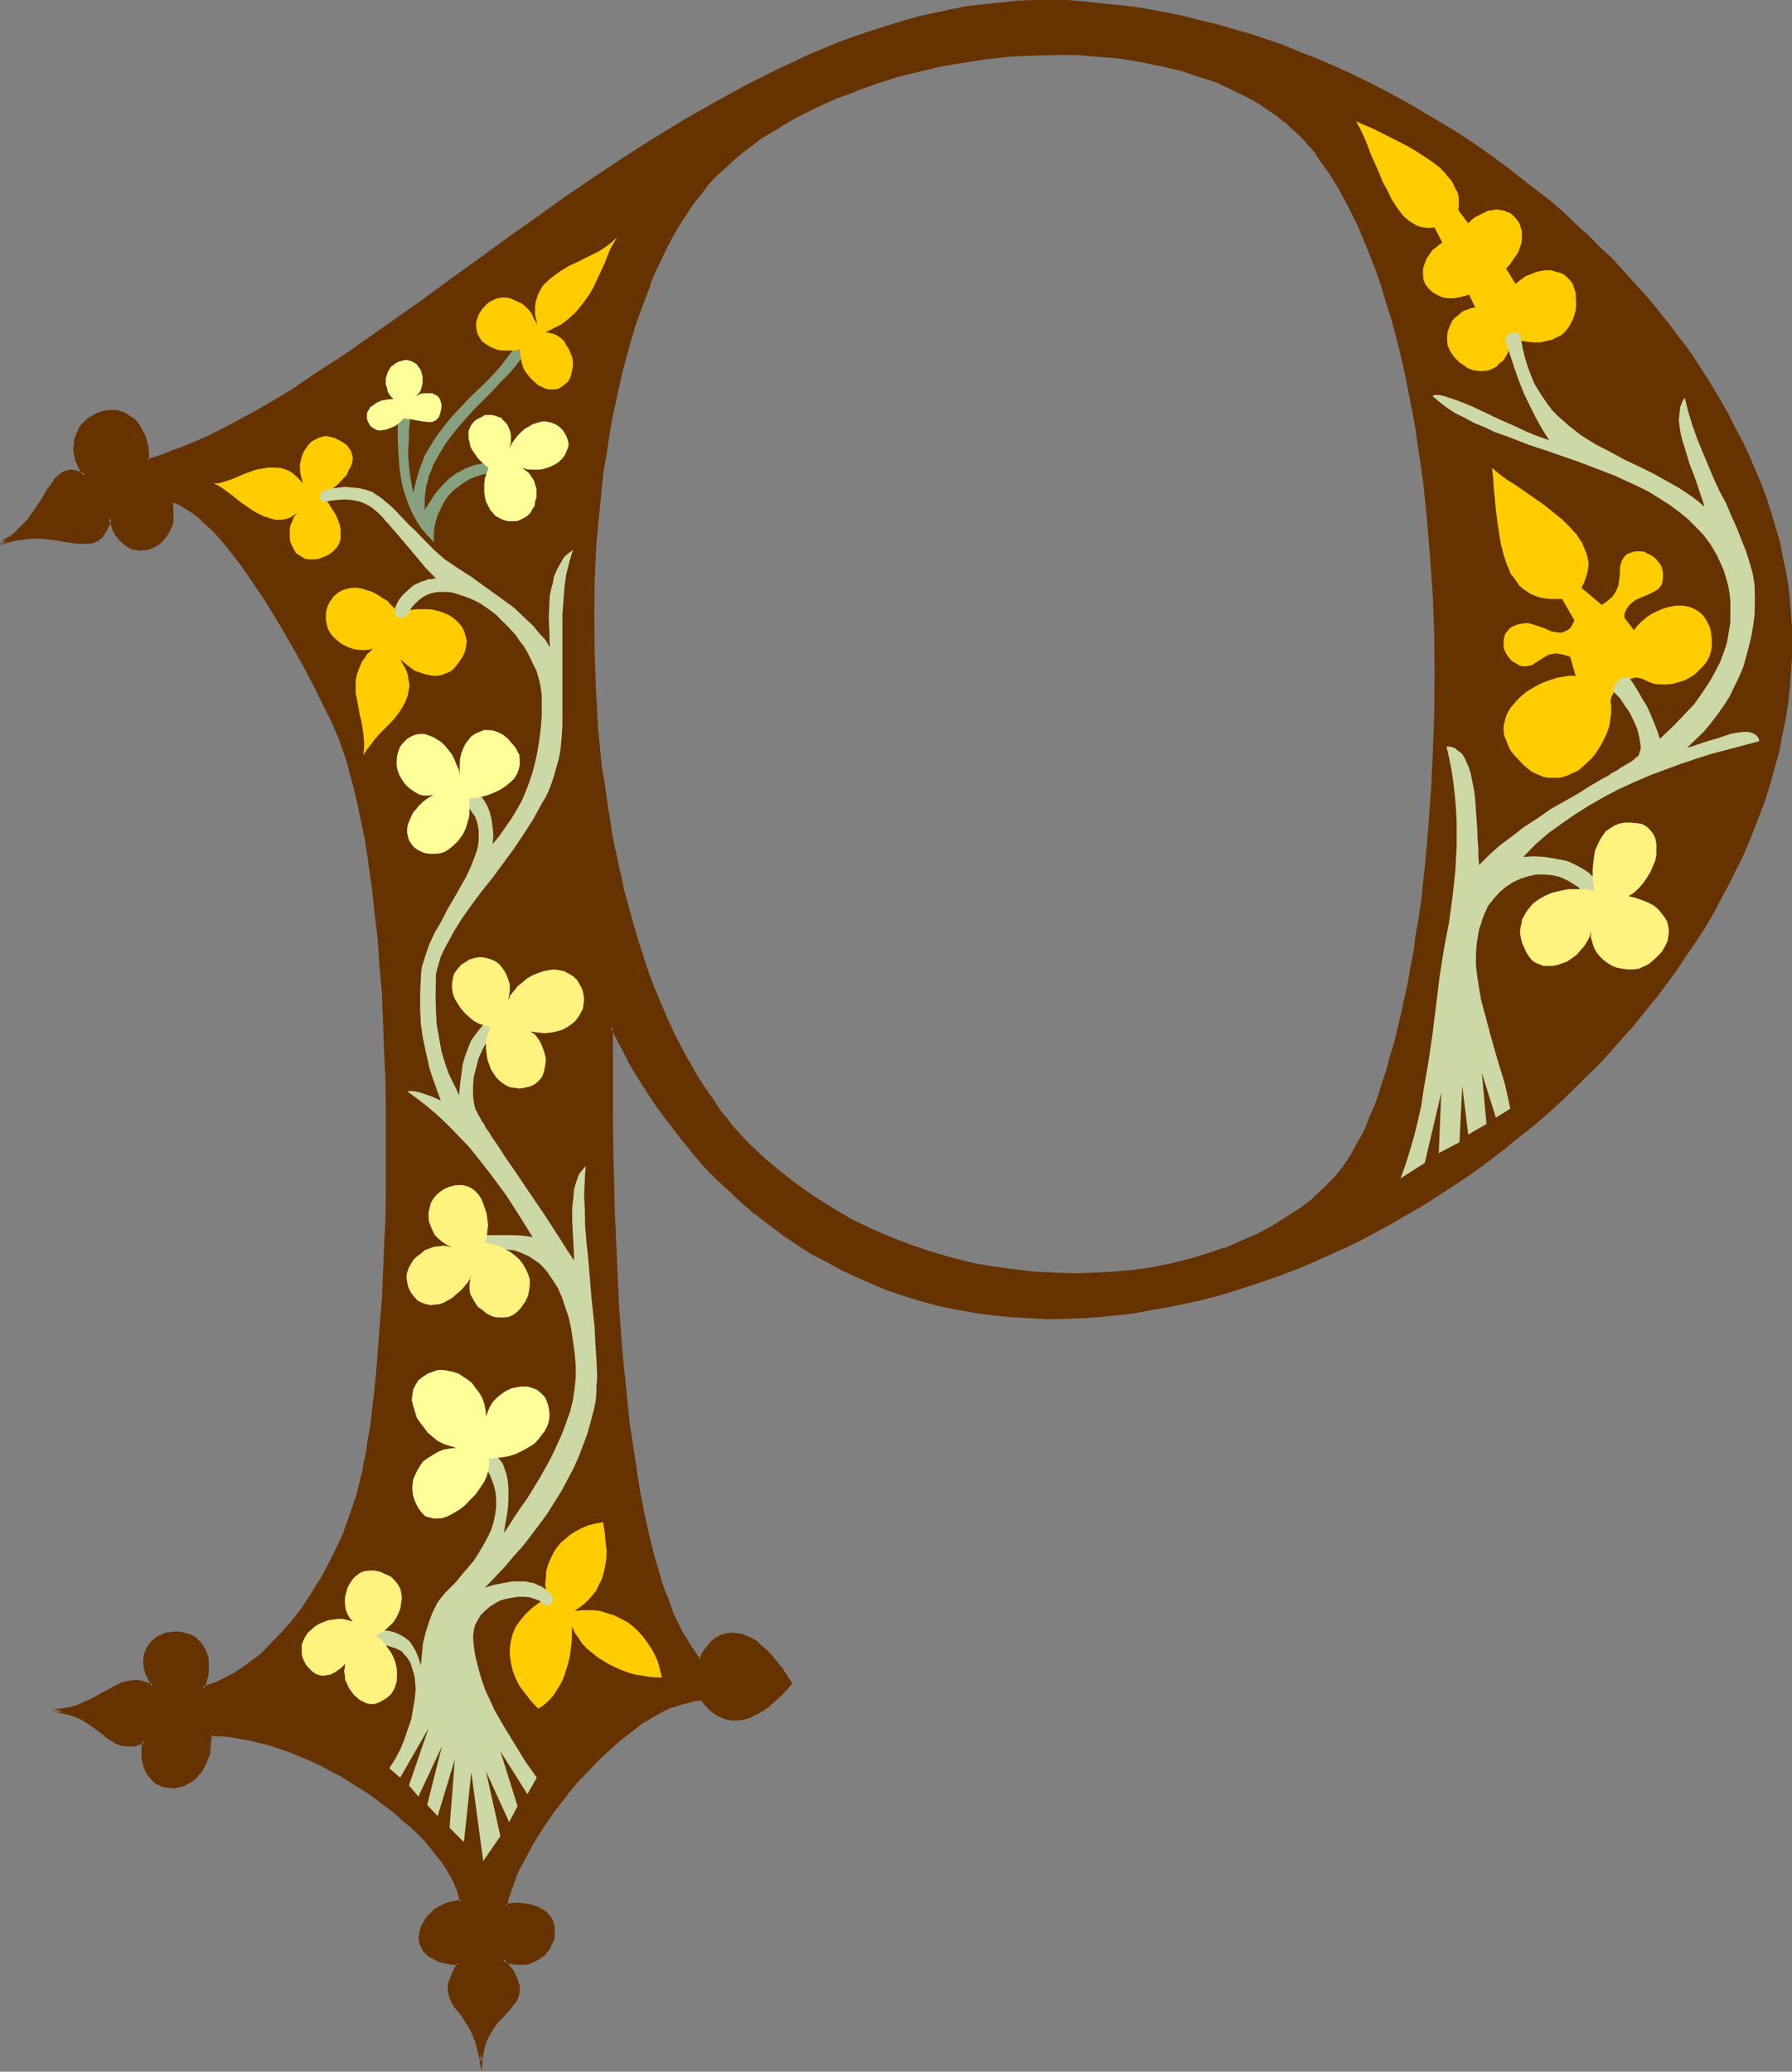 <?xml version="1.0" encoding="UTF-8" standalone="no"?>
<svg
   version="1.0"
   width="129.896mm"
   height="150.139mm"
   id="svg24"
   sodipodi:docname="Medieval P 2.wmf"
   xmlns:inkscape="http://www.inkscape.org/namespaces/inkscape"
   xmlns:sodipodi="http://sodipodi.sourceforge.net/DTD/sodipodi-0.dtd"
   xmlns="http://www.w3.org/2000/svg"
   xmlns:svg="http://www.w3.org/2000/svg">
  <rect width="100%" height="100%" fill="#808080" stroke="none"/>
  <sodipodi:namedview
     id="namedview24"
     pagecolor="#ffffff"
     bordercolor="#000000"
     borderopacity="0.25"
     inkscape:showpageshadow="2"
     inkscape:pageopacity="0.0"
     inkscape:pagecheckerboard="0"
     inkscape:deskcolor="#d1d1d1"
     inkscape:document-units="mm" />
  <defs
     id="defs1">
    <pattern
       id="WMFhbasepattern"
       patternUnits="userSpaceOnUse"
       width="6"
       height="6"
       x="0"
       y="0" />
  </defs>
  <path
     style="fill:#663200;fill-opacity:1;fill-rule:evenodd;stroke:none"
     d="m 46.56,137.088 0.384,1.152 0.096,1.056 0.192,1.152 v 0.96 l -0.192,1.152 -0.096,0.96 -0.384,0.864 -0.288,0.96 -0.96,1.44 -1.152,1.248 -1.344,1.152 -1.536,0.672 -0.864,0.288 -1.632,0.192 h -0.768 -0.768 l -0.864,-0.288 -0.768,-0.384 -0.672,-0.288 -0.768,-0.48 -0.672,-0.864 -0.864,-0.576 -0.576,-0.864 -0.48,-1.152 -0.672,-0.96 -0.48,-1.248 -0.288,-1.44 -0.384,1.248 -0.48,1.152 -0.288,0.96 -0.48,0.768 -0.48,0.672 -0.672,0.672 -0.48,0.288 -0.672,0.48 -0.672,0.384 -0.768,0.096 h -1.632 -1.632 l -1.92,-0.096 -1.92,-0.384 -2.304,-0.48 -2.208,-0.288 -2.304,-0.192 H 8.256 l -2.592,0.384 -1.248,0.096 -1.44,0.384 -1.344,0.48 -1.44,0.48 1.344,-0.864 1.056,-0.768 2.112,-1.632 1.92,-1.728 1.632,-2.016 1.344,-1.92 1.248,-1.728 1.152,-2.016 1.152,-1.536 0.96,-1.632 0.96,-1.44 1.152,-0.96 1.152,-0.864 0.576,-0.288 0.48,-0.192 0.864,-0.192 h 0.576 l 0.864,0.192 0.768,0.192 0.864,0.288 0.96,0.48 -0.96,-1.44 -0.864,-1.632 -0.48,-1.44 -0.288,-1.248 -0.192,-1.536 v -1.248 l 0.192,-1.152 0.288,-1.152 0.48,-1.056 0.672,-0.96 0.672,-1.056 0.768,-0.768 0.864,-0.768 0.96,-0.672 0.96,-0.48 1.152,-0.384 0.96,-0.288 1.056,-0.192 1.152,-0.096 1.152,0.096 1.152,0.192 0.96,0.48 1.152,0.48 0.96,0.672 0.96,0.768 0.672,0.96 0.768,1.344 0.672,1.152 0.48,1.632 0.48,1.728 0.192,1.824 0.096,2.016 3.264,-0.96 3.264,-1.056 3.072,-1.344 3.168,-1.248 3.456,-1.536 3.168,-1.536 3.456,-1.824 3.36,-1.728 3.36,-1.824 6.816,-4.032 3.552,-2.112 6.912,-4.512 7.2,-4.896 7.2,-4.992 7.488,-5.184 7.2,-5.28 7.68,-5.472 7.584,-5.568 7.68,-5.568 7.968,-5.568 7.872,-5.664 7.968,-5.28 8.064,-5.472 8.256,-5.184 8.256,-4.992 8.256,-4.896 8.544,-4.704 8.352,-4.224 4.416,-1.92 4.224,-1.92 4.32,-1.92 4.224,-1.632 4.32,-1.632 4.416,-1.632 4.32,-1.248 4.416,-1.44 4.512,-1.152 4.32,-0.96 4.512,-0.96 4.416,-0.864 4.512,-0.576 4.32,-0.48 4.512,-0.384 4.608,-0.192 4.512,-0.096 4.512,0.096 4.704,0.384 4.512,0.288 4.704,0.48 4.512,0.672 4.512,0.768 4.512,0.864 4.704,0.96 4.512,0.96 4.512,1.248 4.512,1.344 4.416,1.248 4.512,1.536 4.512,1.536 4.32,1.632 4.416,1.824 4.32,1.92 4.416,1.92 4.32,1.92 4.224,2.304 4.224,2.112 4.224,2.208 8.16,4.896 3.936,2.4 4.032,2.784 3.84,2.592 3.936,2.688 3.84,2.784 3.744,2.88 3.744,2.976 3.552,2.88 3.552,3.072 3.36,3.168 3.36,3.072 3.456,3.264 3.168,3.264 3.072,3.36 3.072,3.36 3.072,3.456 2.976,3.36 2.688,3.552 2.784,3.552 2.592,3.552 2.592,3.552 2.4,3.744 2.208,3.744 2.304,3.552 2.112,3.744 1.92,3.84 1.92,3.744 1.824,3.84 1.632,3.744 1.536,3.84 1.344,3.936 1.248,3.84 1.152,3.84 1.152,3.936 0.96,3.84 0.672,3.936 0.672,4.032 0.48,3.84 0.48,3.84 0.096,3.936 v 3.84 4.416 l -0.096,4.128 -0.48,4.224 -0.48,4.224 -0.672,4.224 -0.672,4.128 -0.96,4.224 -1.152,4.224 -1.152,4.032 -1.248,4.224 -1.44,4.224 -1.44,4.032 -1.824,4.032 -1.728,4.224 -1.824,4.032 -2.112,4.032 -2.112,3.84 -2.208,4.032 -2.304,3.936 -2.4,3.84 -2.592,3.84 -2.592,3.744 -2.784,3.936 -2.88,3.648 -2.88,3.744 -2.88,3.552 -3.072,3.552 -3.264,3.552 -3.264,3.36 -3.36,3.456 -3.36,3.36 -3.456,3.264 -3.552,3.168 -3.744,3.264 -3.552,3.072 -3.84,2.88 -3.744,3.072 -3.84,2.784 -4.032,2.88 -3.936,2.592 -4.032,2.784 -4.032,2.592 -4.224,2.4 -4.128,2.4 -4.224,2.304 -4.224,2.112 -4.32,2.112 -4.416,2.112 -4.32,1.92 -4.416,1.728 -4.32,1.632 -4.512,1.632 -4.416,1.44 -4.512,1.44 -4.512,1.344 -4.512,1.056 -4.512,1.152 -4.512,0.96 -4.512,0.864 -4.608,0.576 -4.608,0.576 -4.608,0.48 -4.512,0.288 -4.512,0.192 -5.184,0.096 -4.992,-0.096 -4.992,-0.384 -4.896,-0.48 -4.8,-0.672 -4.896,-0.96 -4.608,-0.96 -4.704,-1.248 -4.512,-1.344 -4.512,-1.536 -4.608,-1.632 -4.32,-1.92 -4.224,-2.016 -4.224,-2.208 -4.032,-2.496 -4.032,-2.4 -4.032,-2.592 -3.84,-2.88 -3.744,-2.88 -3.552,-3.072 -3.552,-3.264 -3.552,-3.36 -3.36,-3.552 -3.264,-3.744 -3.072,-3.84 -3.072,-3.936 -2.88,-4.032 -2.976,-4.224 -2.592,-4.32 -2.688,-4.512 -2.4,-4.512 -2.496,-4.704 v 3.36 1.92 15.84 5.184 l 0.192,5.472 v 5.856 l 0.192,5.952 0.096,6.144 0.384,6.336 0.096,6.432 0.384,6.528 0.48,6.624 0.768,13.248 0.672,6.624 0.672,6.624 0.768,6.624 0.864,6.24 0.96,6.336 0.96,6.144 1.152,5.952 1.248,5.664 1.44,5.664 1.44,4.992 0.864,2.592 0.768,2.4 0.864,2.304 0.768,2.304 0.96,2.016 0.96,2.112 0.96,2.016 0.96,1.92 1.152,1.632 1.152,1.728 0.96,1.44 1.344,1.44 0.768,-1.728 1.152,-1.632 1.152,-1.248 1.248,-1.152 1.248,-0.864 1.536,-0.48 1.44,-0.096 1.632,0.096 1.728,0.48 1.632,0.864 1.728,0.96 0.864,0.768 0.96,0.672 0.96,0.96 0.864,0.96 1.056,0.96 0.864,1.152 0.96,1.344 0.96,1.248 0.96,1.44 0.96,1.632 -0.96,1.152 -1.152,1.152 -1.92,1.92 -1.92,1.632 -1.824,1.44 -1.728,0.96 -1.824,0.768 -1.44,0.48 -1.632,0.384 h -1.44 l -1.44,-0.384 -1.248,-0.48 -1.344,-0.48 -1.152,-0.768 -1.152,-0.96 -1.056,-1.152 -0.96,-1.344 -2.016,0.192 -1.92,0.288 -1.92,0.576 -2.112,0.768 -2.112,0.768 -2.208,1.152 -2.112,1.344 -2.112,1.248 -2.112,1.44 -2.304,1.824 -2.016,1.632 -2.112,1.92 -2.112,1.92 -2.112,1.92 -4.032,4.416 -3.936,4.512 -3.552,4.512 -3.168,4.8 -1.44,2.304 -1.536,2.304 -1.248,2.208 -1.152,2.304 -1.152,2.208 -0.96,2.112 -0.768,2.112 -0.672,1.92 -0.48,1.92 -0.48,1.824 1.92,-0.192 h 1.824 l 1.44,0.192 1.44,0.192 1.344,0.288 1.056,0.48 0.96,0.48 0.864,0.672 0.672,0.768 0.576,0.672 0.384,0.768 0.288,0.864 0.192,0.96 0.096,0.768 v 0.96 l -0.096,1.056 -0.384,0.96 -0.288,0.768 -0.288,0.768 -0.672,0.864 -0.672,0.768 -0.672,0.672 -0.768,0.672 -0.768,0.48 -1.056,0.48 -0.96,0.288 -1.056,0.192 h -1.152 -1.152 l -1.248,-0.192 -1.344,-0.288 -1.248,-0.48 0.96,1.248 0.96,1.152 0.672,1.152 0.576,0.96 0.48,0.96 0.384,0.768 0.096,1.056 0.192,0.768 v 0.672 l -0.192,0.576 -0.48,1.344 -0.768,1.248 -0.96,1.344 -1.152,1.152 -1.152,1.248 -1.248,1.344 -1.152,1.536 -1.152,1.824 -0.48,1.152 -0.48,0.96 -0.48,1.152 -0.192,1.248 -0.288,1.248 -0.192,1.536 -0.096,-1.536 -0.384,-1.44 -0.288,-1.248 -0.288,-1.152 -0.48,-1.152 -0.576,-1.056 -0.768,-1.824 -0.96,-1.632 -0.96,-1.248 -0.96,-1.344 -0.864,-1.152 -0.768,-0.96 -0.672,-1.056 -0.288,-1.152 -0.384,-1.344 0.192,-1.44 0.192,-0.768 0.288,-0.864 0.384,-0.96 0.48,-0.96 0.48,-1.152 0.576,-1.056 -1.536,-0.192 -1.344,-0.192 -1.248,-0.288 -1.152,-0.192 -0.96,-0.48 -0.864,-0.48 -0.768,-0.48 -0.864,-0.672 -0.48,-0.576 -0.48,-0.672 -0.288,-0.672 -0.192,-0.768 -0.288,-0.672 v -0.768 l 0.192,-1.632 0.48,-1.44 0.768,-1.536 1.152,-1.44 1.248,-1.248 1.536,-0.96 1.92,-0.864 1.92,-0.48 0.96,-0.192 h 1.152 l -0.384,-1.728 -0.576,-1.824 -0.864,-1.92 -0.96,-1.92 -1.152,-1.728 -1.248,-2.112 -1.44,-2.016 -1.632,-1.728 -1.824,-2.112 -1.728,-1.92 -1.92,-1.824 -2.304,-1.92 -2.112,-1.92 -2.208,-1.824 -2.496,-1.728 -2.4,-1.824 -5.184,-3.168 -2.688,-1.632 -2.784,-1.44 -2.784,-1.44 -2.688,-1.344 -2.784,-1.248 -2.688,-0.96 -2.976,-1.152 -2.688,-0.864 -2.976,-0.768 -2.688,-0.672 -2.784,-0.48 -2.592,-0.288 -2.688,-0.192 -2.592,-0.192 v 1.824 l -0.192,1.44 -0.288,1.632 -0.384,1.248 -0.48,1.344 -0.48,1.152 -0.672,0.96 -0.576,0.96 -0.864,0.768 -0.768,0.864 -0.864,0.576 -0.96,0.48 -0.768,0.384 -0.96,0.288 -0.96,0.192 -0.96,0.192 H 46.56 l -0.96,-0.192 -0.768,-0.192 -0.96,-0.288 -0.864,-0.48 -0.672,-0.48 -0.576,-0.672 -0.672,-0.672 -0.48,-0.768 -0.672,-0.96 -0.288,-0.96 -0.192,-1.344 -0.192,-1.152 v -1.44 -1.248 l 0.192,-1.632 -0.768,0.288 -0.96,0.384 -0.864,0.288 -0.768,0.192 h -1.44 l -1.44,-0.384 -1.344,-0.48 -1.152,-0.576 -1.152,-0.864 -1.248,-0.96 -2.592,-2.112 -1.248,-0.96 -1.632,-0.768 -1.632,-0.864 -1.92,-0.576 -2.112,-0.576 -1.344,-0.288 h -1.056 l 2.4,-0.288 2.208,-0.48 2.112,-0.672 1.824,-0.672 1.728,-0.96 1.824,-0.768 1.44,-0.96 1.632,-0.864 1.44,-0.768 1.248,-0.672 1.536,-0.48 1.44,-0.288 1.44,-0.192 1.632,0.192 1.632,0.288 0.768,0.288 0.768,0.48 -0.768,-1.536 -0.672,-1.632 -0.48,-1.44 -0.096,-1.536 v -1.248 l 0.096,-1.152 0.384,-1.152 0.48,-0.96 0.48,-0.768 0.768,-0.864 0.768,-0.576 0.864,-0.672 0.96,-0.288 0.96,-0.384 0.96,-0.288 h 1.152 1.152 l 0.96,0.192 1.152,0.096 0.96,0.48 0.96,0.48 0.768,0.48 0.864,0.864 0.768,0.96 0.48,0.96 0.48,1.152 0.384,1.152 0.096,1.44 v 1.44 l -0.096,1.728 -0.48,1.824 -0.672,1.728 1.92,-0.48 1.824,-0.768 1.92,-0.768 1.728,-0.864 1.824,-1.152 1.728,-1.056 1.824,-1.344 1.632,-1.248 1.728,-1.44 1.632,-1.536 1.632,-1.536 1.632,-1.632 3.072,-3.552 3.072,-3.936 2.688,-4.032 2.592,-4.224 2.592,-4.512 2.304,-4.512 1.92,-4.512 1.728,-4.8 1.536,-4.704 1.248,-4.896 0.288,-1.728 0.48,-2.016 0.384,-2.016 0.48,-2.304 0.288,-2.304 0.384,-2.4 0.48,-2.592 0.288,-2.592 0.288,-2.688 0.384,-2.976 0.48,-5.76 0.576,-6.336 0.576,-6.624 0.288,-6.816 0.48,-6.912 0.288,-7.296 0.192,-7.392 0.192,-7.584 0.096,-7.584 v -7.776 -7.968 l -0.096,-7.68 -0.384,-7.776 -0.288,-7.776 -0.48,-7.776 -0.48,-7.392 -0.672,-7.488 -0.672,-7.2 -0.768,-7.008 -0.96,-6.816 -1.152,-6.624 -1.152,-6.144 -0.576,-2.976 -0.672,-2.976 -0.672,-2.688 -0.768,-2.784 -0.864,-2.592 -0.576,-2.592 -0.864,-2.4 -0.96,-2.304 -0.768,-2.112 -1.056,-2.016 -2.208,-4.896 -2.592,-4.8 -2.592,-5.088 -2.784,-4.992 -2.688,-4.8 -2.88,-4.896 -2.976,-4.704 -2.88,-4.512 -3.072,-4.32 -2.88,-3.936 -1.44,-1.728 -1.536,-1.824 -1.44,-1.632 -1.632,-1.44 -1.44,-1.44 -1.248,-1.248 -1.44,-1.152 -1.536,-0.96 -1.44,-0.96 -1.248,-0.672 L 48,137.376 Z m 149.664,-89.184 -2.112,2.208 -2.112,2.496 -2.112,2.496 -1.92,2.976 -1.728,2.88 -1.824,3.072 -1.728,3.264 -1.824,3.36 -1.44,3.36 -1.632,3.744 -1.44,3.744 -1.344,3.84 -1.44,4.032 -1.056,4.032 -1.344,4.224 -1.152,4.224 -0.96,4.32 -0.96,4.608 -0.96,4.512 -0.672,4.608 -0.768,4.704 -0.672,4.704 -0.672,4.896 -0.48,4.8 -0.48,4.896 -0.288,4.992 -0.48,9.984 -0.288,10.08 0.096,10.176 0.384,10.176 0.768,10.272 0.96,10.08 0.672,4.992 0.672,4.992 0.768,4.992 0.768,4.896 0.96,4.8 1.152,4.896 1.152,4.704 1.152,4.608 1.248,4.704 1.344,4.512 1.44,4.512 1.632,4.416 1.632,4.224 1.536,4.128 1.824,4.224 1.92,3.936 1.92,4.032 1.92,3.648 2.304,3.552 2.112,3.552 2.304,3.456 2.4,3.264 2.4,3.072 2.592,2.976 2.592,2.784 2.688,2.592 2.496,2.304 2.4,1.92 4.896,3.84 4.992,3.552 5.184,3.456 5.28,2.88 5.376,2.784 5.472,2.4 5.664,2.112 5.472,1.92 5.664,1.44 5.664,1.44 5.664,1.152 5.664,0.768 5.664,0.672 5.664,0.288 5.472,0.192 5.664,-0.192 5.28,-0.288 5.376,-0.672 5.28,-0.768 5.184,-0.96 4.992,-1.152 4.896,-1.44 4.704,-1.632 4.512,-1.92 4.32,-1.92 4.224,-2.304 4.032,-2.4 3.744,-2.4 3.36,-2.784 3.264,-2.88 3.072,-3.072 1.248,-1.824 1.44,-1.92 1.536,-2.112 1.248,-2.208 1.344,-2.592 1.248,-2.592 1.248,-2.976 1.152,-3.072 1.152,-3.072 1.344,-3.36 0.96,-3.36 1.056,-3.744 0.96,-3.744 1.056,-4.032 0.96,-3.84 0.96,-4.224 0.768,-4.32 0.864,-4.416 0.768,-4.32 0.768,-4.704 0.672,-4.704 0.672,-4.704 0.672,-4.8 0.48,-4.896 0.96,-10.176 0.768,-10.176 0.48,-10.464 0.384,-10.56 0.096,-10.848 -0.096,-10.656 -0.48,-10.752 -0.672,-10.752 -0.864,-10.656 -1.056,-10.464 -1.44,-10.176 -0.864,-5.184 -0.96,-4.992 -0.96,-4.992 -1.152,-4.896 -0.96,-4.704 -1.248,-4.8 -1.344,-4.512 -1.248,-4.512 -1.536,-4.416 -1.44,-4.32 -1.632,-4.224 -1.536,-4.032 -1.824,-4.032 -1.728,-3.744 -2.016,-3.744 -1.92,-3.552 -2.112,-3.36 -2.112,-3.264 -1.44,-1.92 -1.632,-1.92 -1.728,-1.92 -1.632,-1.824 -1.92,-1.632 -1.824,-1.536 -2.016,-1.632 -2.112,-1.44 -2.112,-1.536 -2.304,-1.248 -2.208,-1.344 -2.304,-1.248 -2.4,-1.152 -2.4,-0.96 -2.592,-0.96 -2.592,-0.96 -5.376,-1.632 -5.472,-1.44 -5.664,-1.152 -5.856,-0.768 -5.952,-0.672 -5.952,-0.288 -6.144,-0.192 -6.144,0.192 -6.144,0.48 -6.144,0.576 -6.144,0.864 -6.144,1.152 -5.952,1.248 -6.048,1.632 -5.76,1.728 -5.664,2.016 -5.664,2.208 -5.376,2.304 -5.088,2.688 -5.088,2.784 -4.608,3.072 -4.416,3.264 -2.208,1.728 -2.016,1.632 -1.92,1.824 z"
     id="path1" />
  <path
     style="fill:#663200;fill-opacity:1;fill-rule:evenodd;stroke:none"
     d="m 195.936,47.52 -2.112,2.304 -2.112,2.592 h -0.192 l -1.92,2.592 -1.92,2.688 -1.92,2.976 -1.824,3.072 v 0.096 l -1.728,3.264 -1.632,3.264 -1.632,3.552 -1.44,3.552 h -0.192 l -1.44,3.84 -1.344,3.936 -1.248,4.032 -1.344,4.032 -1.056,4.128 -1.152,4.416 -0.96,4.32 -1.152,4.416 v 0.192 l -0.768,4.512 -0.864,4.512 -0.768,4.704 -0.672,4.8 -0.672,4.896 -0.48,4.8 -0.48,4.896 -0.288,4.992 -0.48,9.984 -0.384,10.08 0.192,10.176 0.384,10.176 v 0.096 l 0.768,10.176 0.96,10.176 0.672,5.088 0.576,4.8 0.864,4.992 0.96,4.896 0.96,4.8 0.96,4.896 v 0.096 l 1.152,4.704 1.152,4.704 1.248,4.704 1.44,4.512 1.536,4.32 1.44,4.608 1.632,4.128 v 0.192 l 1.728,4.032 1.824,4.224 1.728,3.84 2.112,4.032 1.92,3.744 2.112,3.744 2.304,3.552 2.208,3.264 2.4,3.36 2.496,3.072 2.592,3.072 2.688,2.688 2.592,2.592 2.4,2.304 2.496,1.92 4.992,3.936 4.992,3.552 5.184,3.36 5.28,2.88 5.376,2.784 5.472,2.4 5.664,2.304 5.472,1.728 5.664,1.632 5.664,1.44 h 0.192 l 5.472,0.96 5.856,0.96 5.664,0.48 5.664,0.576 h 5.472 5.664 l 5.28,-0.576 h 0.192 l 5.28,-0.48 5.184,-0.768 5.184,-0.96 h 0.192 l 4.992,-1.344 4.896,-1.248 4.608,-1.824 4.608,-1.728 4.512,-2.112 4.032,-2.112 h 0.096 l 3.936,-2.4 3.744,-2.592 3.552,-2.784 3.168,-2.88 2.976,-3.072 v -0.192 l 1.44,-1.536 h 0.096 l 1.344,-2.112 1.44,-2.016 V 316.8 l 1.248,-2.304 1.344,-2.592 1.248,-2.592 1.344,-2.88 1.152,-3.072 h 0.096 l 1.152,-3.264 1.152,-3.168 1.152,-3.552 1.056,-3.552 1.056,-3.936 0.96,-3.84 0.96,-4.032 0.96,-4.032 v -0.192 l 0.768,-4.224 0.864,-4.32 0.768,-4.512 0.864,-4.512 0.576,-4.704 0.672,-4.896 0.672,-4.8 0.48,-4.896 0.96,-9.984 0.768,-10.368 0.48,-10.464 0.384,-10.56 v -10.848 l -0.192,-10.656 -0.288,-10.752 -0.672,-10.752 v -0.096 l -0.96,-10.56 -1.152,-10.464 -1.44,-10.368 -0.864,-4.992 -0.768,-4.992 -1.152,-4.992 -0.96,-4.896 -1.152,-4.8 -1.056,-4.704 -1.344,-4.704 -1.248,-4.512 -1.44,-4.416 -1.536,-4.32 -1.536,-4.224 -1.824,-4.032 -1.728,-4.032 -1.824,-3.744 -1.824,-3.648 -2.016,-3.552 v -0.192 l -2.112,-3.264 -2.112,-3.168 -1.44,-2.112 h -0.192 l -1.44,-1.92 -1.824,-2.016 -1.536,-1.728 -2.016,-1.632 -1.728,-1.632 -0.192,-0.192 -1.92,-1.44 -2.112,-1.44 -2.112,-1.44 -2.208,-1.248 -2.496,-1.344 -2.208,-1.248 -2.496,-1.152 -2.4,-1.152 h -0.096 l -2.592,-0.96 -2.592,-0.96 -5.376,-1.632 -5.472,-1.44 -5.664,-1.152 -5.856,-0.768 -5.76,-0.672 h -0.192 l -5.952,-0.288 h -6.144 -6.144 l -6.144,0.48 -6.144,0.576 -6.144,0.864 -6.144,1.152 h -0.192 l -5.952,1.248 -5.952,1.632 L 240,21.984 234.336,24 h -0.096 l -5.568,2.208 -5.28,2.4 -5.184,2.784 -4.992,2.784 -4.896,3.072 -4.32,3.168 -2.112,1.824 h -0.192 l -1.92,1.632 -1.92,1.728 -1.92,1.92 0.576,0.48 2.016,-1.728 1.92,-1.824 1.92,-1.728 2.112,-1.632 4.32,-3.264 4.896,-2.88 h -0.192 l 4.992,-2.88 5.184,-2.592 5.376,-2.4 5.664,-2.112 h -0.192 l 5.856,-2.112 5.76,-1.824 5.952,-1.44 6.048,-1.44 5.952,-0.96 6.144,-0.96 6.144,-0.672 6.144,-0.288 6.144,-0.192 h 6.144 l 5.952,0.48 5.856,0.48 5.76,0.96 5.664,1.152 5.472,1.248 5.376,1.824 2.592,0.768 2.592,0.96 h -0.192 l 2.592,1.152 2.304,1.152 2.4,1.152 2.304,1.248 2.208,1.344 2.112,1.44 2.112,1.44 1.92,1.632 v -0.192 l 1.92,1.824 1.824,1.632 1.728,1.728 1.632,1.92 V 40.32 l 1.632,1.92 h -0.192 l 1.44,2.112 2.304,3.168 2.112,3.456 v -0.192 l 1.92,3.552 1.92,3.744 1.824,3.648 1.728,4.128 1.632,4.032 1.632,4.128 1.44,4.224 1.344,4.512 1.44,4.512 1.248,4.608 1.152,4.608 1.152,4.896 0.96,4.8 0.96,4.896 0.96,4.992 0.768,5.184 1.536,10.368 1.056,10.272 0.864,10.656 0.768,10.752 0.384,10.752 0.096,10.656 -0.096,10.848 -0.384,10.56 -0.48,10.464 v -0.192 l -0.768,10.368 -0.864,10.08 -0.576,4.992 -0.48,4.8 -0.672,4.704 -0.864,4.704 -0.576,4.512 -0.864,4.512 -0.768,4.416 -0.96,4.32 V 273.6 l -0.864,4.224 -0.96,4.032 -0.96,3.936 -1.152,3.648 -0.96,3.744 -1.152,3.36 -1.056,3.456 -1.152,3.168 v -0.096 l -1.344,3.072 -1.056,2.88 -1.344,2.592 -1.44,2.4 -1.248,2.4 -1.344,2.016 -1.44,2.016 -1.344,1.632 -2.976,3.072 -3.264,2.976 h 0.192 l -3.552,2.688 -3.744,2.4 -3.936,2.496 -4.128,2.208 -4.416,1.92 -4.512,2.016 v -0.192 l -4.704,1.632 -4.8,1.44 -4.992,1.248 -5.088,1.056 -5.28,0.768 -5.376,0.48 -5.28,0.288 -5.664,0.192 -5.472,-0.192 -5.664,-0.288 -5.568,-0.672 -5.76,-0.768 -5.664,-0.96 h 0.192 l -5.664,-1.44 -5.664,-1.632 -5.664,-1.92 h 0.096 l -5.568,-2.112 -5.376,-2.304 -5.472,-2.688 -5.184,-3.072 -5.184,-3.264 -4.992,-3.552 -4.992,-3.936 h 0.096 l -2.4,-1.92 -2.4,-2.208 -2.784,-2.592 -2.592,-2.784 -2.592,-2.88 h 0.192 l -2.592,-3.072 -2.208,-3.36 -2.304,-3.264 -2.304,-3.552 -2.016,-3.744 v 0.192 l -2.112,-3.936 -2.016,-3.84 -1.728,-3.84 -1.824,-4.224 -1.728,-4.224 v 0.192 l -1.632,-4.416 -1.44,-4.32 -1.44,-4.512 -1.344,-4.512 -1.248,-4.608 -1.344,-4.8 -0.96,-4.704 v 0.192 l -1.056,-4.896 -1.056,-4.8 -0.768,-4.992 -0.768,-4.896 -0.672,-4.992 -0.864,-4.992 -0.96,-10.176 -0.576,-10.176 -0.384,-10.176 -0.096,-10.176 0.096,-10.08 0.48,-9.984 0.48,-4.896 0.48,-4.992 0.48,-4.8 0.48,-4.896 0.864,-4.704 0.672,-4.704 0.768,-4.608 0.96,-4.512 v 0.096 l 0.96,-4.512 0.96,-4.32 1.152,-4.224 1.152,-4.224 1.248,-4.224 1.344,-3.84 1.44,-3.84 1.44,-3.744 h -0.192 l 1.632,-3.744 1.632,-3.36 1.632,-3.456 1.728,-3.168 1.824,-3.072 1.92,-2.976 1.824,-2.688 2.112,-2.592 1.92,-2.592 2.208,-2.304 z"
     id="path2" />
  <path
     style="fill:#663200;fill-opacity:1;fill-rule:evenodd;stroke:none"
     d="m 46.08,136.416 0.48,1.92 0.192,1.152 v -0.192 1.152 0.96 l -0.192,0.96 -0.096,1.056 -0.384,0.96 0.192,-0.192 -0.48,0.768 -0.864,1.632 v -0.096 l -1.056,1.44 v -0.192 l -1.344,1.152 -1.44,0.672 -0.768,0.096 h 0.096 l -1.632,0.384 h 0.192 l -0.768,-0.192 h -0.96 0.096 l -0.768,-0.192 -0.864,-0.288 h 0.192 l -0.768,-0.48 -0.864,-0.48 0.192,0.096 -0.768,-0.576 -0.672,-0.864 h 0.192 l -0.864,-0.768 -0.48,-0.96 -0.48,-0.96 -0.48,-1.344 -0.768,-2.88 -0.864,2.784 -0.288,1.056 -0.384,0.96 v -0.096 l -0.48,0.768 -0.48,0.672 -0.576,0.672 0.096,-0.192 -0.672,0.48 h 0.192 l -0.672,0.288 -0.768,0.384 h 0.192 l -0.864,0.096 h 0.192 l -1.632,0.192 -1.632,-0.192 -1.728,-0.096 -2.112,-0.384 -2.112,-0.288 -2.304,-0.288 -2.4,-0.192 H 8.256 l -2.592,0.192 -1.248,0.096 H 4.224 l -1.248,0.48 -1.44,0.384 -1.536,0.48 0.48,0.768 1.152,-0.672 1.344,-0.768 v -0.192 l 2.112,-1.632 1.92,-1.728 V 144 l 1.632,-1.728 1.44,-1.92 1.248,-2.016 0.96,-1.728 1.152,-1.824 0.96,-1.44 0.96,-1.44 0.96,-1.152 v 0.192 l 1.152,-0.768 0.672,-0.384 h -0.192 l 0.672,-0.192 0.672,-0.096 h 0.576 l 0.672,0.096 0.864,0.384 0.768,0.288 v -0.096 l 2.4,1.248 -1.92,-2.88 -0.672,-1.44 v 0.096 l -0.48,-1.44 -0.288,-1.44 -0.192,-1.344 v -1.248 0.192 l 0.192,-1.344 0.288,-1.152 v 0.192 l 0.48,-1.152 h -0.096 l 0.576,-0.96 0.672,-0.96 v 0.192 l 0.864,-0.864 0.768,-0.768 0.768,-0.48 0.96,-0.48 1.152,-0.48 h -0.096 l 1.056,-0.384 0.96,-0.096 h 1.152 -0.096 l 1.248,0.096 H 31.68 l 1.152,0.192 1.152,0.384 h -0.192 l 1.152,0.48 h -0.192 l 0.96,0.576 1.056,0.864 -0.192,-0.192 0.768,1.152 0.864,1.152 0.576,1.248 v -0.192 l 0.48,1.632 0.384,1.632 0.288,1.92 v -0.096 l 0.192,2.688 3.744,-1.152 3.072,-1.056 h 0.096 l 3.072,-1.344 3.456,-1.44 3.168,-1.44 3.264,-1.632 3.36,-1.632 3.456,-1.728 3.36,-2.016 6.912,-4.032 3.456,-2.016 6.912,-4.608 7.296,-4.8 7.296,-4.896 7.2,-5.28 7.488,-5.376 7.584,-5.28 7.584,-5.664 7.776,-5.472 7.776,-5.664 7.872,-5.568 8.064,-5.472 8.064,-5.28 8.16,-5.376 8.16,-4.992 8.448,-4.896 h -0.192 l 8.64,-4.512 8.352,-4.224 4.416,-2.016 4.128,-2.016 4.416,-1.728 4.128,-1.824 4.416,-1.536 4.32,-1.536 4.416,-1.44 4.32,-1.248 4.416,-1.152 4.512,-1.152 h -0.192 l 4.512,-0.768 4.416,-0.864 4.512,-0.576 4.512,-0.48 4.512,-0.384 h -0.192 L 283.2,0.864 h 4.512 l 4.512,0.192 4.704,0.096 h -0.192 l 4.704,0.48 4.512,0.48 4.512,0.672 4.704,0.672 4.512,0.96 4.512,0.96 4.512,0.96 4.512,1.152 4.608,1.248 4.512,1.536 4.32,1.44 4.512,1.536 4.416,1.632 v -0.096 l 4.32,1.728 4.416,1.92 4.32,2.016 4.416,2.016 4.128,2.112 4.224,2.112 4.224,2.304 h -0.192 l 8.256,4.8 4.032,2.592 4.032,2.592 3.936,2.592 3.84,2.784 3.744,2.688 3.648,2.976 3.744,2.88 -3.264,-3.552 -3.648,-2.88 -3.744,-2.784 -3.84,-2.784 -3.936,-2.688 -4.032,-2.592 -4.032,-2.4 -8.256,-4.896 -4.224,-2.304 -4.128,-2.208 -4.224,-2.112 -4.416,-2.112 -4.32,-1.92 -4.224,-1.824 -4.512,-1.728 -4.32,-1.824 -4.512,-1.536 -4.608,-1.536 -4.512,-1.248 -4.512,-1.344 -4.512,-1.056 -4.512,-1.152 -4.512,-0.96 -4.704,-0.864 -4.512,-0.768 -4.512,-0.48 -4.704,-0.48 -4.512,-0.48 L 292.224,0 h -4.512 -4.512 l -4.608,0.192 -4.512,0.48 -4.512,0.48 -4.32,0.48 -4.512,0.864 -4.416,0.96 h -0.192 l -4.32,0.96 -4.32,1.248 -4.416,1.344 -4.512,1.44 -4.32,1.44 -4.416,1.632 -4.224,1.728 -4.32,1.824 -4.416,2.112 -4.128,1.92 -8.448,4.224 -8.544,4.704 -8.448,4.8 -8.16,4.992 -8.16,5.184 -8.064,5.376 -8.064,5.472 -7.872,5.664 -7.776,5.472 -7.776,5.664 -7.584,5.472 -7.584,5.568 -7.488,5.28 -7.392,5.184 -7.104,4.992 -7.296,4.704 -6.912,4.704 -3.456,2.112 -6.912,4.032 -3.264,1.728 -3.36,1.824 -3.36,1.728 -3.264,1.632 -3.36,1.44 -3.264,1.344 -3.264,1.152 h 0.192 l -3.264,1.248 -3.168,0.96 0.576,0.288 -0.096,-2.016 -0.192,-2.016 -0.48,-1.728 -0.48,-1.44 -0.192,-0.192 -0.672,-1.248 -0.576,-1.152 -0.96,-1.152 -0.864,-0.768 h -0.192 l -0.96,-0.672 -1.056,-0.672 -0.96,-0.288 -1.152,-0.384 H 31.872 30.72 29.568 l -1.056,0.192 H 28.32 l -0.96,0.288 -1.152,0.48 -0.96,0.576 h -0.192 l -0.768,0.576 h -0.192 l -0.768,0.864 -0.864,0.768 -0.768,0.96 -0.48,1.152 -0.48,0.96 v 0.192 l -0.48,1.152 v 1.248 l -0.192,1.248 0.192,1.536 0.288,1.44 0.672,1.44 v 0.192 l 0.768,1.44 0.96,1.632 0.576,-0.672 -1.056,-0.48 v -0.192 l -0.96,-0.288 -0.768,-0.192 -0.864,-0.192 h -0.768 l -0.672,0.192 -0.576,0.192 h -0.192 l -0.48,0.288 h -0.192 l -1.152,0.96 -1.056,0.96 v 0.192 l -0.96,1.44 -1.152,1.44 -0.96,1.824 -1.152,1.728 -1.344,2.016 -1.44,1.92 h 0.192 l -1.632,1.728 -1.92,1.824 h 0.192 l -2.112,1.728 v -0.096 l -1.344,0.768 -1.152,0.768 0.384,0.864 1.44,-0.672 1.248,-0.288 1.536,-0.384 H 4.416 l 1.248,-0.096 2.784,-0.384 h -0.192 2.592 -0.096 l 2.4,0.192 2.208,0.288 2.112,0.384 2.112,0.288 1.824,0.288 h 0.096 1.632 0.192 l 1.44,-0.096 h 0.192 l 0.576,-0.192 0.864,-0.288 0.672,-0.384 0.576,-0.48 0.672,-0.576 v -0.192 l 0.48,-0.672 0.48,-0.768 0.48,-0.96 0.48,-1.152 0.384,-1.344 h -1.056 l 0.576,1.344 0.48,1.248 v 0.192 l 0.48,1.152 0.576,0.96 0.672,0.768 v 0.192 l 0.864,0.672 0.576,0.576 0.864,0.672 0.768,0.48 0.768,0.384 1.056,0.096 0.768,0.192 h 0.768 l 1.824,-0.192 0.768,-0.288 1.632,-0.768 1.44,-1.152 1.152,-1.344 0.96,-1.632 0.384,-0.96 h 0.096 l 0.384,-0.96 0.096,-0.96 v -0.96 -0.192 -0.96 -1.152 l -0.096,-1.056 -0.384,-1.344 -0.48,0.672 z"
     id="path3" />
  <path
     style="fill:#663200;fill-opacity:1;fill-rule:evenodd;stroke:none"
     d="m 420.672,52.896 3.744,2.88 h -0.192 l 3.552,3.072 3.456,3.264 3.36,3.072 3.36,3.168 3.264,3.264 3.264,3.456 2.88,3.168 3.072,3.552 v -0.096 l 2.88,3.552 2.784,3.36 2.688,3.552 2.592,3.744 2.592,3.552 2.304,3.552 2.4,3.648 2.112,3.744 v -0.192 l 2.304,3.936 1.92,3.744 1.92,3.648 1.728,3.936 1.632,3.84 1.44,3.744 1.536,3.84 1.248,3.936 1.152,3.84 0.96,3.84 0.96,3.936 0.768,3.84 0.672,3.936 0.48,3.84 0.384,3.84 0.096,3.936 0.192,3.84 -0.192,4.416 -0.096,4.128 v -0.096 l -0.384,4.224 -0.48,4.128 -0.672,4.416 -0.768,4.032 -0.96,4.32 v -0.096 l -0.96,4.128 -1.152,4.224 -1.44,4.224 -1.344,4.032 -1.536,4.032 -1.632,4.032 -1.824,4.032 -1.92,4.032 -1.92,4.032 -2.112,4.032 -2.304,4.128 v -0.192 l -2.208,4.032 -2.592,3.84 -2.4,3.744 -2.592,3.84 -2.976,3.744 -2.688,3.744 -2.976,3.744 -2.88,3.552 -3.072,3.552 -3.168,3.552 -3.264,3.36 -3.36,3.36 -3.456,3.456 -3.36,3.168 -3.552,3.264 -3.744,3.264 h 0.192 l -3.744,3.072 -3.744,2.88 -3.84,2.88 -3.84,2.976 -3.936,2.88 -4.032,2.592 -4.032,2.688 -4.032,2.496 -4.224,2.592 h 0.192 l -4.224,2.208 -4.224,2.304 -4.128,2.208 -4.416,2.112 -4.32,1.92 -4.416,2.016 -4.32,1.92 0.096,-0.192 -4.512,1.632 -4.32,1.824 -4.512,1.44 -4.512,1.44 -4.608,1.248 -4.32,1.152 -4.704,0.96 h 0.192 l -4.704,0.96 -4.512,0.864 -4.512,0.576 -4.512,0.672 -4.608,0.48 -4.512,0.384 -4.512,0.096 h -5.184 l -4.992,-0.096 -4.992,-0.384 -4.896,-0.48 -4.8,-0.672 -4.896,-0.768 h 0.192 l -4.704,-1.152 -4.608,-1.152 -4.704,-1.44 -4.512,-1.44 h 0.096 l -4.512,-1.728 v 0.096 l -4.32,-1.92 -4.224,-2.112 -4.224,-2.112 -4.032,-2.4 -4.032,-2.4 -3.84,-2.784 -3.936,-2.688 -3.744,-2.976 -3.552,-3.072 -3.552,-3.168 -3.552,-3.456 -3.36,-3.552 -3.264,-3.648 -3.072,-3.744 -3.072,-4.032 -2.88,-4.032 -2.784,-4.224 -2.688,-4.416 -2.592,-4.32 -2.592,-4.512 -3.072,-6.336 v 5.184 l -0.192,1.92 v 15.84 l 0.192,5.184 v 11.328 l 0.192,5.952 0.096,6.144 0.48,12.768 0.384,6.528 0.48,6.624 0.96,13.248 v 0.096 l 0.48,6.624 0.768,6.624 0.672,6.528 0.864,6.432 1.056,6.336 0.96,6.144 1.152,5.76 1.152,5.856 1.44,5.472 1.44,5.184 0.864,2.592 0.768,2.208 0.864,2.496 0.96,2.208 0.96,2.304 0.768,1.92 1.152,1.92 0.96,1.92 0.96,1.824 1.152,1.632 1.152,1.632 1.632,1.728 1.248,-2.208 0.96,-1.536 1.152,-1.44 -0.192,0.192 1.344,-1.152 v 0.192 l 1.44,-0.864 h -0.192 l 1.44,-0.48 h -0.096 l 1.536,-0.096 h -0.096 l 1.632,0.096 1.536,0.48 -0.096,-0.096 1.728,0.768 1.824,1.152 -0.192,-0.192 0.96,0.864 0.96,0.576 h -0.096 l 0.96,0.96 0.96,1.056 0.96,0.96 0.768,1.056 0.96,1.344 1.056,1.248 0.96,1.536 0.96,1.44 v -0.48 l -0.96,1.056 -1.152,1.152 -1.92,1.92 -2.016,1.632 h 0.192 l -1.92,1.344 -1.824,1.056 h 0.192 l -1.728,0.672 h 0.096 l -1.632,0.48 -1.44,0.384 h -1.44 l -1.248,-0.384 -1.344,-0.288 -1.248,-0.672 h 0.096 l -1.248,-0.768 0.192,0.096 -0.672,0.672 1.248,0.864 1.344,0.576 1.248,0.48 h 0.192 l 1.44,0.192 h 1.44 l 1.632,-0.192 1.632,-0.576 h 0.192 l 1.536,-0.864 h 0.192 l 1.632,-0.96 1.92,-1.248 v -0.192 l 1.92,-1.632 2.016,-1.92 1.056,-1.152 1.152,-1.44 -1.152,-1.824 -0.96,-1.44 -0.768,-1.248 h -0.192 l -0.96,-1.344 -0.96,-1.056 v -0.192 l -0.96,-0.96 -0.864,-0.96 -0.96,-0.864 -0.96,-0.768 -0.768,-0.864 -1.824,-1.056 h -0.096 L 204,447.84 l -0.192,-0.192 -1.632,-0.288 -1.728,-0.192 -1.632,0.192 -1.44,0.48 -1.44,0.768 -1.344,1.152 -1.152,1.44 -1.056,1.44 -0.96,2.016 0.576,-0.192 -1.152,-1.248 h 0.192 l -1.152,-1.632 -1.056,-1.632 -1.056,-1.824 v 0.192 l -1.056,-1.92 -0.96,-1.92 -1.056,-2.112 -0.768,-2.112 -0.768,-2.304 -0.96,-2.208 -0.864,-2.496 -0.672,-2.4 -1.536,-5.184 -1.344,-5.472 -1.248,-5.664 -1.152,-5.952 -0.96,-6.144 -0.96,-6.336 -0.96,-6.24 -0.672,-6.624 -0.672,-6.624 -0.672,-6.624 -0.96,-13.248 -0.288,-6.624 -0.288,-6.528 -0.576,-12.768 -0.096,-6.144 -0.192,-5.952 -0.192,-11.328 v -5.184 -15.84 -1.92 -3.36 l -0.768,0.096 2.4,4.704 2.4,4.512 v 0.192 l 2.592,4.416 2.784,4.32 2.784,4.224 3.072,4.032 3.072,4.032 3.072,3.744 v 0.096 l 3.168,3.744 3.456,3.552 3.552,3.264 3.552,3.36 3.552,3.072 h 0.096 l 3.744,2.88 3.936,2.976 3.84,2.592 4.032,2.592 4.224,2.208 4.224,2.304 4.128,1.92 4.416,1.92 4.32,1.824 h 0.192 l 4.512,1.536 4.512,1.344 4.704,1.248 4.704,0.96 h 0.096 l 4.704,0.864 4.896,0.672 4.992,0.48 4.992,0.288 4.992,0.288 5.184,-0.096 4.512,-0.192 4.512,-0.288 h 0.192 l 4.512,-0.48 4.512,-0.48 4.608,-0.864 4.512,-0.768 4.704,-0.96 4.512,-0.96 4.512,-1.152 4.512,-1.344 4.512,-1.44 4.32,-1.44 4.608,-1.632 4.32,-1.632 0.192,-0.096 4.32,-1.824 4.224,-1.92 4.32,-1.92 4.416,-2.112 4.224,-2.304 4.128,-2.208 4.224,-2.496 4.224,-2.4 4.032,-2.592 4.032,-2.592 4.032,-2.688 3.936,-2.784 3.84,-2.88 3.84,-2.976 v -0.096 l 3.744,-2.976 3.744,-2.976 3.744,-3.264 3.552,-3.264 3.36,-3.264 3.36,-3.36 3.456,-3.36 3.168,-3.456 3.072,-3.552 3.264,-3.552 v -0.096 l 2.88,-3.552 2.976,-3.744 h 0.096 l 2.784,-3.744 2.688,-3.648 2.592,-3.936 2.592,-3.744 2.496,-3.84 2.4,-4.032 2.112,-4.032 2.112,-3.936 2.016,-4.032 2.016,-4.032 1.728,-4.032 1.632,-4.224 1.632,-4.128 1.44,-4.032 1.248,-4.224 1.152,-4.224 1.152,-4.032 v -0.192 l 0.768,-4.224 0.864,-4.128 0.672,-4.224 0.48,-4.224 0.288,-4.224 0.288,-4.128 v -4.416 -3.84 l -0.288,-3.936 -0.288,-3.84 -0.48,-4.032 -0.672,-3.84 -0.864,-3.936 v -0.192 l -0.768,-3.84 -1.152,-3.84 -1.152,-3.936 -1.248,-3.84 -1.44,-3.936 -1.632,-3.84 -1.632,-3.84 -1.728,-3.744 -2.016,-3.744 -1.92,-3.84 -2.112,-3.744 -2.208,-3.744 -2.304,-3.648 -2.4,-3.744 -2.4,-3.552 -2.784,-3.552 -2.592,-3.552 h -0.096 l -2.784,-3.552 -2.88,-3.456 -3.072,-3.36 -3.072,-3.36 -3.072,-3.456 -3.456,-3.168 -3.168,-3.264 -3.456,-3.072 -3.36,-3.264 -3.552,-3.072 -3.744,-2.88 -3.744,-2.88 z"
     id="path4" />
  <path
     style="fill:#663200;fill-opacity:1;fill-rule:evenodd;stroke:none"
     d="m 195.936,468.48 -1.152,-0.96 -1.152,-1.056 h 0.192 l -1.344,-1.344 h -2.112 l -1.92,0.288 h -0.192 l -1.92,0.672 -2.112,0.672 v 0.192 l -2.016,0.768 -2.304,1.152 -2.112,1.152 -2.208,1.44 -2.112,1.44 -2.304,1.632 v 0.096 l -1.92,1.632 h -0.192 l -2.112,1.92 -2.112,2.016 -2.016,1.92 -4.128,4.32 -3.648,4.512 h -0.192 l -3.552,4.704 -3.264,4.704 -1.44,2.4 -1.44,2.304 -1.248,2.208 -1.344,2.304 -0.96,2.304 -0.96,2.016 h -0.192 l -0.672,2.112 -0.768,2.112 -0.48,1.824 v 0.096 l -0.48,2.304 2.4,-0.192 h 1.824 -0.192 1.632 l 1.44,0.384 h -0.192 l 1.344,0.288 1.152,0.48 v -0.192 l 0.96,0.672 h -0.192 l 0.768,0.48 0.672,0.864 v -0.192 l 0.48,0.768 V 525.6 l 0.48,0.768 0.384,0.768 0.096,1.056 v 0.768 -0.192 0.96 l -0.096,0.864 -0.192,0.96 v -0.192 l -0.288,0.96 -0.48,0.864 -0.48,0.768 -0.672,0.672 -0.672,0.672 -0.672,0.576 v -0.096 l -0.96,0.576 -0.768,0.384 -0.96,0.288 -1.152,0.192 h 0.192 l -1.152,0.192 -1.152,-0.192 -1.248,-0.192 h 0.096 l -1.248,-0.288 v 0.096 l -2.976,-1.248 2.112,2.592 0.96,1.152 0.672,1.056 0.672,1.152 v -0.096 l 0.48,0.96 h -0.192 l 0.384,0.768 0.288,0.96 v -0.096 0.768 0.672 l -0.192,0.576 -0.288,1.344 V 547.2 l -0.768,1.152 -1.056,1.248 -1.056,1.152 -1.152,1.344 -1.344,1.44 -1.248,1.632 -1.152,1.728 -0.48,1.152 -0.288,0.96 h -0.192 l -0.288,1.344 -0.384,1.248 -0.096,1.248 -0.192,1.536 h 0.768 l -0.288,-1.536 -0.288,-1.44 v -0.096 l -0.192,-1.152 -0.48,-1.344 -0.288,-1.056 h -0.192 l -0.288,-1.152 -1.056,-1.824 -0.96,-1.632 -0.96,-1.44 -0.96,-1.056 -0.768,-1.152 -0.864,-1.152 -0.576,-0.96 h 0.096 l -0.48,-1.152 -0.192,-1.152 0.192,-1.44 v 0.192 l 0.192,-0.864 0.192,-0.96 v 0.192 l 0.288,-0.96 0.48,-0.96 0.48,-1.152 0.96,-1.632 -2.112,-0.288 -1.44,-0.192 -1.152,-0.192 -1.056,-0.288 -1.056,-0.288 -0.768,-0.48 -0.768,-0.48 h 0.096 l -0.768,-0.672 -0.48,-0.672 v 0.192 l -0.384,-0.672 -0.48,-0.672 h 0.192 l -0.288,-0.576 -0.192,-0.864 v -0.768 0.192 l 0.192,-1.536 0.48,-1.44 h -0.192 l 0.768,-1.44 1.152,-1.248 1.344,-1.344 -0.192,0.192 1.632,-1.152 1.728,-0.768 2.016,-0.48 h -0.192 1.152 -0.192 l 1.632,-0.192 -0.48,-2.304 -0.48,-1.728 -0.192,-0.192 -0.672,-1.728 -1.056,-2.016 -1.152,-1.92 -1.344,-1.92 -1.44,-1.92 -1.632,-1.92 -1.728,-2.016 -1.824,-2.016 -2.112,-1.824 -2.016,-1.92 -2.304,-1.824 -2.304,-1.92 -2.4,-1.92 -2.4,-1.632 -5.184,-3.36 -2.592,-1.632 h -0.192 l -2.592,-1.44 -2.88,-1.344 -2.688,-1.248 -2.784,-1.344 -2.784,-1.056 h -0.096 l -2.784,-1.056 -2.784,-0.96 -2.88,-0.576 -2.784,-0.864 -2.688,-0.48 -2.784,-0.288 -2.688,-0.192 h -2.976 l -0.096,2.112 v -0.192 l -0.192,1.632 0.96,-1.44 0.192,-1.824 -0.48,0.48 h 2.592 l 2.688,0.192 h -0.096 l 2.688,0.48 2.784,0.48 2.688,0.672 2.784,0.672 2.88,0.96 2.784,0.96 2.784,1.152 2.688,1.152 2.784,1.248 2.688,1.44 2.784,1.44 2.592,1.632 5.184,3.264 2.4,1.728 2.4,1.824 2.304,1.728 2.208,2.016 h -0.096 l 2.208,1.728 2.016,1.92 1.92,1.92 1.632,2.016 1.536,1.92 1.536,1.92 1.248,1.92 1.152,1.92 0.96,1.824 0.768,1.92 v -0.192 l 0.48,1.824 0.48,1.728 0.384,-0.48 h -1.152 l -0.96,0.192 h -0.192 l -1.92,0.48 -1.92,0.96 -1.632,0.96 v 0.192 l -1.248,1.152 -0.192,0.192 -0.96,1.248 v 0.192 l -0.864,1.44 -0.48,1.632 -0.288,1.632 0.192,0.768 v 0.192 l 0.096,0.576 0.384,0.864 0.288,0.576 v 0.192 l 0.48,0.672 0.672,0.672 0.672,0.576 0.768,0.48 0.96,0.48 0.96,0.576 h 0.192 l 0.96,0.288 h 0.192 l 1.248,0.288 1.344,0.192 h 1.536 l -0.288,-0.48 -0.672,1.152 -0.576,1.056 -0.384,1.056 -0.288,0.768 -0.192,0.192 -0.192,0.768 -0.288,0.768 v 1.632 l 0.192,1.344 0.48,1.248 0.48,1.152 0.768,1.152 0.96,1.152 0.864,1.056 0.96,1.536 0.96,1.536 v -0.096 l 0.96,1.92 0.48,0.96 H 129.6 l 0.576,1.152 v -0.192 l 0.288,1.344 0.288,1.248 0.384,1.248 0.768,4.608 0.48,-4.416 0.192,-1.248 0.288,-1.344 0.48,-1.152 h -0.192 l 0.576,-0.96 0.48,-1.056 v 0.096 l 1.056,-1.728 1.152,-1.632 1.344,-1.344 1.056,-1.248 1.152,-1.248 0.96,-1.344 h 0.192 l 0.672,-1.152 0.48,-1.44 0.096,-0.672 v -0.768 -0.192 -0.768 l -0.288,-0.864 -0.288,-0.96 -0.48,-0.96 -0.48,-1.152 -0.864,-1.056 -0.96,-1.152 -0.96,-1.344 -0.48,0.672 1.248,0.48 v 0.192 l 1.344,0.288 h 0.192 l 1.056,0.192 h 0.192 1.152 1.152 0.096 l 1.152,-0.288 0.96,-0.384 0.96,-0.48 0.96,-0.48 v -0.192 l 0.672,-0.48 h 0.192 l 0.672,-0.576 v -0.192 l 0.576,-0.672 0.672,-0.768 v -0.192 l 0.288,-0.768 0.48,-0.864 v -0.096 l 0.384,-0.864 v -0.096 -0.864 -0.192 -0.96 V 528 l -0.192,-0.96 -0.288,-0.96 -0.48,-0.864 -0.48,-0.768 h -0.192 l -0.672,-0.864 h -0.096 l -0.864,-0.576 -0.96,-0.48 v -0.192 l -1.152,-0.288 -1.248,-0.48 h -0.192 l -1.248,-0.192 -1.632,-0.192 h -1.824 l -1.92,0.384 0.48,0.48 0.288,-1.824 0.672,-1.92 0.672,-1.92 0.768,-2.112 h -0.096 l 0.96,-2.112 1.152,-2.112 1.248,-2.304 1.152,-2.208 1.44,-2.304 1.44,-2.4 3.264,-4.704 3.648,-4.704 h -0.096 l 3.84,-4.512 v 0.192 l 4.032,-4.32 2.112,-2.016 2.112,-1.92 2.112,-1.92 2.112,-1.632 2.112,-1.632 2.112,-1.632 2.208,-1.248 h -0.192 l 2.304,-1.248 2.112,-1.152 2.112,-0.864 -0.192,0.192 2.112,-0.768 2.112,-0.48 h -0.192 l 2.112,-0.576 h -0.192 2.016 L 192,465.6 l 0.96,1.344 0.192,0.096 0.96,1.152 1.152,0.96 z"
     id="path5" />
  <path
     style="fill:#663200;fill-opacity:1;fill-rule:evenodd;stroke:none"
     d="m 56.928,478.368 -0.192,1.44 -0.48,1.344 h 0.192 l -0.48,1.248 -0.672,1.152 v -0.192 l -0.672,1.152 -0.576,0.96 0.096,-0.192 -0.768,0.864 -0.768,0.768 h 0.096 l -0.96,0.48 h 0.192 l -0.96,0.48 -0.864,0.48 -0.96,0.384 h 0.192 l -0.96,0.192 -0.96,0.096 -0.864,-0.096 h -0.768 l -0.96,-0.384 -0.864,-0.288 v 0.096 l -0.576,-0.48 -0.864,-0.48 h 0.192 l -0.672,-0.576 v 0.096 l -0.672,-0.768 -0.48,-0.864 v 0.192 l -0.48,-1.152 v 0.192 l -0.288,-0.96 -0.288,-1.152 -0.192,-1.248 v 0.096 -1.44 l 0.192,-1.248 0.288,-2.304 -1.632,0.672 -0.96,0.288 -0.768,0.192 -0.864,0.192 h 0.192 -1.44 l -1.344,-0.384 -1.248,-0.48 0.096,0.192 -1.056,-0.672 -1.344,-0.96 v 0.192 l -1.152,-0.96 -2.592,-2.112 -1.44,-0.96 -1.44,-0.96 h -0.192 l -1.536,-0.864 h -0.192 l -1.824,-0.672 -2.208,-0.48 -1.152,-0.096 H 15.84 l -1.056,-0.192 v 0.96 l 2.4,-0.288 2.208,-0.48 h 0.192 l 1.92,-0.672 h 0.192 l 1.824,-0.768 1.728,-0.864 1.824,-0.96 1.536,-0.768 1.536,-0.96 1.44,-0.864 1.248,-0.672 v 0.192 l 1.44,-0.672 h -0.096 l 1.536,-0.288 h 1.536 -0.192 1.44 l 1.632,0.48 0.768,0.288 1.92,1.056 -1.44,-2.784 -0.576,-1.632 -0.384,-1.44 -0.096,-1.344 v -1.248 -1.152 0.192 l 0.288,-1.152 0.48,-0.96 v 0.192 l 0.48,-0.96 0.672,-0.672 0.768,-0.672 0.864,-0.48 0.96,-0.48 0.96,-0.192 0.96,-0.288 h -0.192 1.152 1.152 -0.192 1.152 -0.192 l 1.152,0.288 0.96,0.384 0.96,0.48 0.864,0.576 v -0.096 l 0.576,0.768 v -0.096 l 0.864,0.96 0.48,0.96 0.48,1.152 v -0.192 l 0.288,1.248 v -0.096 l 0.192,1.44 -0.192,1.44 -0.096,1.632 -0.384,1.728 -0.96,2.592 2.784,-0.768 1.728,-0.672 1.92,-0.768 1.824,-0.96 1.728,-1.056 1.824,-1.248 1.728,-1.152 1.824,-1.44 1.632,-1.44 H 72 l 1.536,-1.44 1.632,-1.632 1.632,-1.632 3.072,-3.552 v -0.192 l 3.072,-3.648 2.784,-4.224 2.688,-4.224 2.4,-4.32 2.304,-4.608 1.92,-4.608 v -0.192 l 1.824,-4.704 1.632,-4.704 1.056,-4.8 0.48,-1.824 v -0.096 l 0.384,-2.016 0.48,-2.016 0.288,-2.304 0.48,-2.304 0.384,-2.4 0.288,-2.592 0.288,-2.592 0.384,-2.688 0.288,-2.784 0.672,-5.952 0.48,-6.336 0.48,-6.432 v -0.192 l 0.48,-6.816 0.288,-6.912 0.384,-7.296 0.288,-7.392 0.192,-7.584 0.096,-15.36 -0.096,-7.968 -0.192,-7.68 -0.192,-7.776 -0.288,-7.776 -0.48,-7.776 -0.48,-7.584 -0.672,-7.296 -0.768,-7.2 -0.864,-7.2 -0.96,-6.72 -0.96,-6.528 -1.152,-6.144 v -0.096 l -0.576,-2.88 -0.864,-3.072 -0.672,-2.784 -0.576,-2.784 -0.864,-2.592 -0.768,-2.592 -0.768,-2.208 -0.864,-2.4 -0.96,-2.112 -0.96,-2.112 -2.304,-4.896 -2.592,-4.8 -2.592,-4.992 -2.688,-5.088 -2.784,-4.8 v -0.192 l -2.88,-4.8 -2.784,-4.704 -3.072,-4.512 -2.88,-4.224 -3.072,-4.032 -1.44,-1.824 -1.44,-1.728 -1.632,-1.632 -1.44,-1.44 -1.44,-1.44 -0.672,0.672 1.632,1.44 1.44,1.44 1.44,1.632 1.44,1.728 v -0.096 l 1.44,1.92 2.976,3.84 2.88,4.224 3.072,4.512 2.88,4.704 2.88,4.8 2.784,4.896 2.784,4.992 2.592,4.992 2.4,4.896 2.4,4.8 0.864,2.112 0.96,2.112 0.768,2.304 0.864,2.4 0.768,2.4 0.672,2.784 0.768,2.688 0.672,2.784 0.672,2.88 0.576,3.072 v -0.192 l 1.344,6.336 0.96,6.432 0.96,6.816 0.768,7.104 0.864,7.104 0.48,7.488 0.672,7.584 v -0.192 l 0.288,7.776 0.288,7.776 0.384,7.776 0.096,7.68 v 7.968 15.36 l -0.096,7.584 -0.384,7.392 -0.288,7.296 -0.288,6.912 -0.576,6.816 -0.48,6.624 -0.48,6.144 -0.576,5.952 -0.384,2.976 -0.288,2.592 -0.288,2.688 -0.384,2.592 -0.48,2.304 -0.288,2.4 -0.384,2.112 -0.48,2.112 -0.288,1.92 -0.48,1.824 -1.152,4.8 -1.632,4.704 -1.728,4.8 0.192,-0.096 -2.112,4.608 -2.304,4.608 -2.4,4.512 v -0.192 l -2.592,4.224 -2.784,4.224 -2.88,3.648 -3.264,3.552 -1.632,1.632 -1.536,1.632 -1.632,1.632 -1.632,1.248 -1.824,1.344 -1.728,1.248 -1.824,1.152 h 0.192 l -1.92,0.96 -1.824,0.96 -1.728,0.864 -1.824,0.576 -1.728,0.672 0.48,0.48 0.672,-1.92 0.48,-1.824 0.096,-1.536 v -0.192 -1.44 -0.192 l -0.096,-1.248 v -0.192 l -0.384,-1.152 -0.48,-1.152 -0.672,-1.056 -0.768,-1.056 -0.768,-0.576 V 448.8 l -0.864,-0.672 h -0.096 l -1.056,-0.48 -0.96,-0.288 -1.056,-0.288 -1.152,-0.192 h -1.152 l -1.152,0.192 -1.152,0.096 -0.96,0.384 v 0.096 l -0.96,0.384 h -0.096 l -0.864,0.576 -0.768,0.672 -0.864,0.864 -0.576,0.96 -0.48,0.96 -0.384,1.152 -0.192,1.248 v 1.248 l 0.192,1.536 0.48,1.536 0.864,1.632 0.768,1.632 0.48,-0.48 -0.768,-0.48 -0.96,-0.288 -1.632,-0.48 -1.44,-0.192 h -0.192 l -1.44,0.192 -1.44,0.288 h -0.192 l -1.44,0.48 v 0.192 l -1.44,0.576 -1.344,0.864 -1.632,0.768 -1.632,0.96 -1.536,0.864 -1.824,0.768 -1.92,0.864 h 0.192 l -2.112,0.576 h 0.096 l -2.208,0.384 -2.592,0.288 0.192,0.96 h 1.056 l 1.152,0.192 2.112,0.48 1.92,0.672 1.632,0.768 1.44,0.96 1.44,0.96 2.592,1.92 1.152,1.056 1.344,0.768 1.056,0.672 0.192,0.096 1.344,0.48 1.248,0.192 h 1.632 0.768 0.192 l 0.768,-0.288 0.96,-0.384 1.056,-0.48 -0.672,-0.288 -0.384,1.44 v 0.192 1.248 1.44 l 0.192,1.344 0.288,1.152 0.384,0.96 v 0.096 l 0.48,1.056 0.672,0.768 0.576,0.768 0.672,0.672 0.768,0.672 0.864,0.288 0.192,0.192 0.768,0.288 0.96,0.192 h 0.864 0.096 l 0.864,0.192 1.056,-0.192 0.864,-0.192 h 0.192 l 0.96,-0.288 0.768,-0.48 0.96,-0.48 0.96,-0.672 0.864,-0.768 0.576,-0.864 h 0.192 l 0.672,-0.96 0.672,-1.152 0.48,-1.056 0.48,-1.344 h 0.096 L 57.6,480.192 V 480 l 0.096,-1.44 0.192,-1.632 z"
     id="path6" />
  <path
     style="fill:#663200;fill-opacity:1;fill-rule:evenodd;stroke:none"
     d="m 56.64,142.752 -1.344,-1.344 h -0.192 l -1.44,-1.056 -1.44,-1.152 -1.248,-0.864 -1.44,-0.576 -1.344,-0.672 -2.112,-0.672 0.48,1.152 1.344,0.288 1.248,0.48 1.344,0.864 1.248,0.768 1.44,0.96 1.44,1.152 1.344,1.344 z"
     id="path7" />
  <path
     style="fill:#87a07f;fill-opacity:1;fill-rule:evenodd;stroke:none"
     d="m 108.96,116.064 v 3.84 l 0.192,4.224 0.288,4.032 0.288,2.112 0.384,2.112 0.48,1.92 0.672,2.112 0.768,2.112 0.96,2.112 1.152,2.112 1.248,1.92 1.632,1.92 1.824,1.92 v -1.728 l 0.096,-1.92 0.384,-1.824 0.48,-1.632 0.672,-1.536 0.768,-1.536 0.768,-1.44 0.96,-1.248 1.056,-1.152 1.248,-0.96 1.248,-0.96 1.344,-0.864 1.44,-0.768 1.44,-0.48 1.44,-0.48 1.632,-0.384 0.48,-0.096 0.384,-0.48 v -0.384 -0.576 l -0.192,-0.48 -0.48,-0.384 -0.48,-0.288 -0.672,-0.192 -1.44,0.384 -1.44,0.288 -1.344,0.48 -1.248,0.48 -1.152,0.672 -1.152,0.576 -2.112,1.536 -1.728,1.728 -1.824,2.112 -1.536,2.304 -1.536,2.4 v -1.632 -1.632 l 0.192,-1.632 0.192,-1.44 0.48,-1.632 0.288,-1.44 0.672,-1.44 0.48,-1.44 1.632,-2.88 1.632,-2.784 1.92,-2.592 2.112,-2.592 2.112,-2.4 2.4,-2.592 4.512,-4.512 2.112,-2.304 2.112,-2.112 1.92,-2.208 1.632,-2.112 0.288,-0.48 v -0.672 l -0.096,-0.672 -0.576,-0.576 -0.288,-0.384 -0.672,-0.288 -0.288,0.192 -0.288,0.096 -0.192,0.192 -1.824,2.4 -1.728,2.304 -1.92,2.112 -2.016,2.112 -2.016,1.92 -2.016,1.92 -4.032,4.224 -1.92,2.112 -1.728,2.208 -1.824,2.4 -1.632,2.592 -1.632,2.784 -1.248,3.264 -0.48,1.44 -0.96,3.552 -0.48,1.92 -0.48,-2.592 -0.384,-2.4 -0.288,-2.4 -0.192,-2.496 v -2.4 l 0.192,-2.4 v -2.4 l 0.288,-2.592 v -0.384 l -0.096,-0.096 -0.384,-0.384 -0.48,-0.096 h -0.576 l -0.672,0.096 -0.48,0.384 -0.48,0.48 v 0.288 z"
     id="path8" />
  <path
     style="fill:#ffcc00;fill-opacity:1;fill-rule:evenodd;stroke:none"
     d="m 149.856,437.664 -0.288,-1.92 -0.192,-1.824 0.192,-1.92 0.096,-1.824 0.48,-1.536 0.672,-1.632 0.768,-1.632 0.864,-1.344 1.152,-1.44 1.248,-1.056 1.344,-1.152 1.536,-0.96 1.632,-0.864 1.824,-0.768 1.92,-0.48 2.112,-0.384 0.48,2.976 0.288,3.072 0.192,1.632 v 1.536 l -0.192,1.632 -0.288,1.632 -0.384,1.632 -0.48,1.632 -0.768,1.44 -0.768,1.632 -1.152,1.44 -1.344,1.44 -1.44,1.248 -1.92,1.344 2.4,-0.192 h 2.304 l 2.112,0.192 2.112,0.672 1.92,0.576 1.728,0.864 1.824,0.96 1.632,1.248 1.44,1.344 1.44,1.632 1.152,1.632 1.152,1.728 0.96,1.824 0.768,1.92 0.48,1.92 0.48,1.92 h -1.728 l -1.824,-0.192 -1.728,-0.288 -2.016,-0.288 -1.728,-0.48 -1.824,-0.672 -1.728,-0.768 -1.824,-0.864 -1.632,-0.96 -1.536,-0.96 -1.44,-1.152 -1.536,-1.248 -1.248,-1.344 -0.96,-1.44 -1.152,-1.632 -0.768,-1.632 v 3.552 l -0.384,3.456 -0.288,1.632 -0.384,1.536 -0.48,1.632 -0.48,1.44 -0.576,1.536 -0.672,1.248 -0.864,1.344 -0.768,1.248 -0.96,1.152 -0.96,0.96 -1.152,0.96 -1.248,0.768 -2.016,-2.112 -1.536,-2.016 -1.536,-2.016 -1.056,-2.016 -0.864,-2.304 -0.48,-2.112 -0.288,-1.92 v -2.112 l 0.288,-1.92 0.48,-1.92 0.864,-2.016 1.248,-1.728 1.344,-1.632 1.728,-1.632 1.92,-1.44 z"
     id="path9" />
  <path
     style="fill:#ffcc00;fill-opacity:1;fill-rule:evenodd;stroke:none"
     d="m 441.216,192 0.192,1.152 v 1.152 1.152 l -0.192,1.056 -0.288,2.304 -0.864,2.4 -1.152,2.304 -1.248,2.112 -1.44,1.92 -1.824,1.728 -1.728,1.536 -0.96,0.576 -1.152,0.48 -0.96,0.48 -1.152,0.384 -1.152,0.288 h -0.96 -1.152 -1.152 l -1.056,-0.192 -1.152,-0.48 -1.152,-0.48 -1.152,-0.576 -1.056,-0.864 -1.152,-0.96 -1.344,-1.44 -1.248,-1.344 -0.96,-1.248 -0.672,-1.44 -0.48,-1.344 -0.48,-1.056 -0.192,-1.344 v -1.152 l 0.192,-1.056 0.288,-1.152 0.384,-1.152 0.48,-0.96 0.576,-0.96 0.864,-0.96 0.768,-0.96 0.864,-0.864 1.92,-1.632 2.112,-1.248 2.208,-1.152 2.112,-0.768 2.112,-0.672 1.92,-0.288 0.96,-0.192 h 0.672 0.864 l 0.48,0.192 -1.536,-5.376 -1.44,-0.48 -1.248,-0.288 -1.152,-0.192 -0.96,0.192 -0.96,0.096 -0.864,0.48 -1.536,0.96 -1.536,0.96 -0.768,0.576 -0.672,0.096 -0.768,0.192 h -0.96 l -0.96,-0.192 -1.152,-0.672 -0.864,-0.48 -0.576,-0.576 -0.672,-0.864 -0.48,-0.768 -0.48,-0.96 -0.192,-0.864 v -0.96 -0.768 l 0.192,-0.96 0.288,-0.864 0.48,-0.576 0.672,-0.864 0.768,-0.48 1.056,-0.48 1.056,-0.288 1.536,-0.192 h 0.768 l 0.768,0.192 1.824,0.576 1.92,0.672 1.824,0.864 0.96,0.096 0.96,0.192 h 0.768 l 0.864,-0.288 0.768,-0.384 0.768,-0.576 0.672,-1.056 0.48,-1.056 -3.36,-5.856 h -1.824 -1.536 l -1.536,-0.192 -1.44,-0.288 -1.248,-0.48 -1.152,-0.48 -0.96,-0.672 -1.152,-0.768 -0.96,-0.864 -0.672,-1.056 -0.768,-1.056 -0.864,-1.056 -0.48,-1.344 -0.576,-1.248 -0.864,-2.592 -0.768,-3.072 -0.48,-2.976 -0.48,-3.168 -0.384,-3.072 -0.288,-3.072 -0.288,-2.88 -0.192,-2.976 -0.288,-2.592 1.92,1.632 2.208,1.632 2.592,1.632 2.496,1.728 5.088,3.552 2.496,2.016 2.4,1.92 2.112,2.112 1.92,2.112 0.672,1.056 0.768,1.152 0.48,1.152 0.48,1.152 0.384,1.056 0.288,1.344 0.192,1.152 -0.192,1.248 -0.192,1.152 -0.48,1.44 -0.48,1.344 -0.672,1.248 5.568,4.704 1.248,-0.864 0.96,-0.768 0.864,-0.768 0.576,-0.96 0.48,-0.864 0.384,-0.96 0.288,-1.824 0.192,-1.728 v -1.632 l 0.192,-0.768 0.288,-0.864 0.288,-0.576 0.48,-0.672 0.672,-0.672 0.768,-0.288 1.056,-0.384 0.96,-0.096 h 0.96 l 0.96,0.096 0.768,0.48 0.96,0.384 0.864,0.576 0.768,0.672 0.672,0.864 0.672,0.96 0.288,0.96 0.192,1.152 v 1.056 l -0.192,1.344 -0.288,0.768 -0.384,0.48 -0.576,0.672 -0.864,0.48 -1.632,0.864 -1.92,0.768 -1.728,0.768 -0.864,0.672 -0.768,0.672 -0.48,0.672 -0.48,0.768 -0.384,0.96 v 1.152 l 2.592,3.36 0.96,-1.248 1.152,-1.152 1.344,-1.152 1.44,-0.96 1.632,-0.768 1.536,-0.672 1.824,-0.48 1.728,-0.288 h 1.824 l 1.632,0.288 0.768,0.288 0.864,0.384 0.768,0.48 0.672,0.48 0.672,0.576 0.48,0.672 0.576,0.864 0.384,0.768 0.48,0.96 0.288,0.96 0.192,1.344 0.096,1.248 v 1.44 l -0.096,1.44 -0.48,1.536 -0.672,1.44 -0.96,1.248 -1.152,1.152 -1.152,1.152 -1.44,0.96 -1.44,0.768 -1.632,0.48 -1.632,0.48 -1.728,0.192 h -1.632 l -1.824,-0.192 -1.536,-0.576 -1.824,-0.864 -0.672,-0.096 -0.48,-0.192 h -0.576 l -0.672,0.192 -1.44,0.48 -1.344,0.768 -1.152,0.96 -1.056,1.344 -0.864,1.44 -0.096,0.672 z"
     id="path10" />
  <path
     style="fill:#ffcc00;fill-opacity:1;fill-rule:evenodd;stroke:none"
     d="m 414.336,92.832 2.112,0.48 2.016,0.288 1.728,0.192 h 1.824 l 1.536,-0.384 1.536,-0.288 1.248,-0.672 1.344,-0.576 0.96,-0.864 0.96,-1.152 0.576,-0.96 0.672,-1.248 0.48,-1.344 0.384,-1.44 0.096,-1.44 -0.096,-1.632 v -1.44 l -0.384,-1.248 -0.48,-1.344 -0.672,-0.96 -0.768,-0.768 -0.96,-0.864 -1.152,-0.48 -1.152,-0.288 -1.248,-0.384 h -1.344 l -1.44,0.192 -1.248,0.288 -1.44,0.576 -1.44,0.576 -1.344,0.96 -1.44,1.152 -2.592,-4.224 0.96,-0.96 0.768,-1.152 0.672,-0.96 0.672,-0.96 0.48,-0.96 0.288,-0.96 0.384,-0.96 0.096,-0.768 V 64.8 64.032 63.264 L 416.64,62.4 416.448,61.632 416.16,60.96 415.2,59.712 414.24,58.752 413.376,58.176 412.8,58.08 412.128,57.696 411.36,57.6 410.496,57.408 h -0.96 l -0.768,0.192 -1.056,0.096 -0.768,0.384 -0.96,0.48 -0.96,0.48 -0.96,0.48 -0.96,0.768 -0.864,0.864 -2.688,-3.552 0.096,-0.96 v -1.152 -0.96 l -0.096,-1.152 -0.384,-0.96 -0.48,-0.864 -0.48,-0.96 -0.48,-0.96 -1.44,-1.728 -1.632,-1.824 -2.112,-1.632 -2.112,-1.44 -2.208,-1.44 -2.4,-1.44 -5.088,-2.592 -4.8,-2.4 -2.304,-0.96 -2.112,-0.96 1.056,1.92 1.056,2.208 0.96,2.304 0.96,2.592 2.304,5.184 0.96,2.4 1.344,2.4 1.056,2.304 1.344,2.112 1.44,1.92 0.672,0.768 0.768,0.672 0.864,0.672 0.96,0.576 0.768,0.48 0.96,0.384 0.96,0.192 0.96,0.096 h 1.056 l 1.056,-0.096 2.112,4.128 -0.96,0.672 -0.768,0.672 -0.864,0.576 -0.576,0.864 -1.056,1.44 -0.576,1.44 -0.48,1.44 v 1.536 l 0.096,1.44 0.48,1.248 0.864,1.152 0.96,0.96 1.248,0.768 1.344,0.672 1.728,0.384 h 0.864 0.96 l 0.96,-0.192 2.112,-0.48 0.96,-0.384 1.728,3.552 -1.056,0.192 -1.344,0.48 -1.152,0.48 -0.96,0.864 -0.96,0.768 -0.768,0.768 -0.48,1.056 -0.48,1.056 -0.384,1.152 -0.096,1.152 v 1.152 l 0.096,1.248 0.48,1.152 0.672,1.152 0.96,1.248 1.152,1.152 1.152,0.768 1.248,0.864 1.344,0.48 1.152,0.192 1.056,0.096 1.152,-0.096 1.152,-0.192 0.96,-0.48 0.96,-0.48 0.768,-0.864 1.056,-0.768 0.576,-0.96 0.672,-1.152 0.48,-1.248 0.48,-1.344 z"
     id="path11" />
  <path
     style="fill:#ffcc00;fill-opacity:1;fill-rule:evenodd;stroke:none"
     d="m 109.248,168.096 -0.96,-1.248 -1.152,-1.152 -1.056,-1.152 -1.344,-0.768 -1.44,-0.96 -1.248,-0.672 -1.536,-0.48 -1.44,-0.48 -1.44,-0.192 h -1.248 l -1.344,0.288 -1.248,0.384 -1.152,0.672 -1.152,0.96 -0.96,1.248 -0.768,1.44 -0.384,1.44 -0.096,1.152 v 1.344 l 0.288,1.248 0.288,1.152 0.672,1.152 0.768,0.96 1.056,0.96 0.96,0.768 1.152,0.672 1.056,0.48 1.344,0.48 1.248,0.192 1.44,0.096 1.344,-0.096 1.248,-0.384 -0.768,0.864 -0.864,0.768 -0.576,0.96 -0.672,0.864 -0.768,1.728 -0.672,1.824 -0.384,1.728 v 1.824 1.728 l 0.384,1.824 0.672,3.744 0.48,1.92 0.288,1.728 0.288,1.92 0.192,2.016 v 1.92 l -0.192,1.92 0.864,-1.44 1.152,-1.44 1.056,-1.44 1.344,-1.536 2.688,-2.688 1.344,-1.44 1.248,-1.632 0.96,-1.44 0.864,-1.632 0.672,-1.824 0.288,-1.728 0.192,-0.864 -0.192,-0.96 -0.192,-0.96 -0.096,-0.96 -0.384,-1.152 -0.48,-0.96 -0.672,-1.152 -0.576,-1.056 1.248,1.056 1.344,1.056 1.248,0.96 1.344,0.48 1.44,0.48 1.152,0.288 1.248,0.192 h 1.248 l 1.152,-0.192 1.152,-0.48 1.152,-0.48 0.96,-0.768 0.768,-0.96 0.864,-1.152 0.768,-1.152 0.672,-1.44 0.288,-1.44 0.192,-1.44 -0.288,-1.344 -0.384,-1.248 -0.672,-1.344 -0.96,-1.152 -1.056,-0.96 -1.344,-0.96 -1.44,-0.672 -1.44,-0.48 -1.824,-0.48 -1.728,-0.096 h -1.824 l -1.728,0.096 -1.92,0.48 z"
     id="path12" />
  <path
     style="fill:#ffcc00;fill-opacity:1;fill-rule:evenodd;stroke:none"
     d="m 91.488,119.904 -1.152,-0.288 -1.056,-0.192 -0.96,0.192 -1.056,0.288 -1.056,0.576 -0.864,0.48 -0.768,0.768 -0.672,0.96 -0.672,0.96 -0.48,1.152 -0.288,1.152 -0.288,1.152 v 1.248 l 0.096,1.248 0.384,1.536 0.288,1.248 -0.672,-0.768 -0.768,-0.864 -0.672,-0.576 -0.768,-0.672 -0.864,-0.48 -0.768,-0.384 -1.632,-0.48 -1.632,-0.096 h -1.632 l -1.728,0.288 -1.632,0.288 -3.264,1.152 -3.072,1.344 -1.44,0.48 -1.44,0.48 -1.248,0.288 H 58.56 l 0.96,0.48 1.152,0.672 1.056,0.768 1.344,0.96 2.88,2.304 3.072,2.112 1.632,0.96 1.632,0.768 1.44,0.48 1.632,0.48 h 1.632 l 0.768,-0.096 0.864,-0.192 0.768,-0.288 0.672,-0.384 0.768,-0.48 0.672,-0.576 -0.864,1.056 -0.576,1.344 -0.48,1.152 -0.192,1.056 v 1.344 1.152 l 0.192,1.056 0.48,1.056 0.48,0.96 0.576,0.96 0.864,0.576 0.768,0.48 0.96,0.576 1.152,0.096 h 1.152 l 1.152,-0.096 0.96,-0.384 0.768,-0.288 0.864,-0.384 0.576,-0.288 1.152,-0.96 0.864,-0.96 0.576,-0.96 0.384,-1.344 v -1.056 -1.344 l -0.192,-1.248 -0.48,-1.344 -0.48,-1.248 -0.672,-1.152 -0.768,-1.152 -0.672,-1.152 -0.768,-0.96 -0.96,-0.96 1.728,-1.152 1.44,-1.248 1.344,-1.152 1.056,-1.152 1.056,-1.056 0.576,-1.344 0.672,-1.152 0.288,-0.96 0.192,-1.152 -0.192,-0.96 -0.288,-0.96 -0.48,-0.768 -0.672,-0.96 -0.96,-0.672 -1.152,-0.672 z"
     id="path13" />
  <path
     style="fill:#ffcc00;fill-opacity:1;fill-rule:evenodd;stroke:none"
     d="m 142.368,95.712 0.192,1.44 0.192,1.344 0.288,1.248 0.48,1.344 0.672,1.056 0.768,0.96 0.864,0.96 0.96,0.864 0.768,0.672 1.152,0.48 0.96,0.48 0.96,0.096 h 1.152 l 0.96,-0.096 0.96,-0.48 0.864,-0.672 0.96,-0.768 0.672,-1.056 0.288,-0.96 0.288,-1.248 0.192,-1.152 v -1.152 l -0.192,-1.248 -0.48,-1.152 -0.48,-1.152 -0.672,-0.96 -0.576,-1.152 -0.864,-0.768 -0.96,-0.672 -0.96,-0.48 -1.152,-0.288 -1.056,-0.192 2.208,-1.152 2.112,-1.056 1.92,-1.536 1.632,-1.44 1.248,-1.44 1.344,-1.728 1.152,-1.632 1.152,-1.824 1.728,-3.648 1.632,-3.552 1.44,-3.648 0.96,-1.728 0.96,-1.632 -1.44,1.344 -1.632,1.248 -1.728,1.152 -1.92,0.96 -4.224,2.112 -2.112,0.96 -1.92,1.152 -1.824,1.248 -1.728,1.344 -1.536,1.44 -0.576,0.768 -0.48,0.96 -0.48,0.864 -0.384,1.152 -0.288,0.96 -0.192,1.248 v 1.152 1.248 l 0.384,1.44 0.096,1.536 -0.288,-1.152 -0.672,-1.152 -0.48,-1.152 -0.768,-0.96 -0.96,-0.96 -0.96,-0.768 -1.056,-0.48 -1.056,-0.48 -1.056,-0.48 -1.248,-0.192 h -1.152 l -1.152,0.192 -1.056,0.48 -1.152,0.576 -0.96,0.864 -0.96,1.056 -0.864,1.344 -0.48,1.248 -0.288,1.152 v 1.152 l 0.192,1.152 0.288,0.96 0.672,1.152 0.576,0.768 0.96,0.672 1.056,0.672 1.056,0.48 1.344,0.48 1.44,0.096 h 1.44 1.44 z"
     id="path14" />
  <path
     style="fill:#ccd8a5;fill-opacity:1;fill-rule:evenodd;stroke:none"
     d="m 412.608,93.888 1.152,3.456 1.152,3.552 1.248,3.552 1.44,3.552 1.632,3.36 1.632,3.264 1.728,3.072 1.824,2.88 -1.92,-0.672 -2.112,-0.768 -2.304,-0.96 -2.4,-1.152 -4.992,-2.208 -4.896,-2.304 -2.4,-1.152 -2.304,-0.96 -2.016,-0.768 -2.016,-0.672 -1.536,-0.48 -0.672,-0.192 -0.672,-0.096 h -1.152 l -0.288,0.096 -0.288,0.192 1.92,1.632 2.112,1.632 2.208,1.44 2.592,1.248 2.592,1.44 2.88,1.152 2.784,1.344 3.072,1.056 6.432,2.496 3.264,1.056 3.36,1.152 6.624,2.304 6.816,2.592 3.264,1.248 3.072,1.44 3.168,1.44 3.072,1.536 2.784,1.728 2.88,1.824 2.592,1.92 2.4,1.92 2.304,2.304 2.112,2.208 1.92,2.592 1.632,2.784 1.248,2.688 0.672,1.536 0.48,1.536 0.48,1.632 0.384,1.632 0.288,1.824 0.192,1.728 v 3.072 2.88 l -0.48,2.976 -0.48,2.688 -0.864,2.592 -0.96,2.592 -1.248,2.4 -1.344,2.496 -1.44,2.208 -1.44,2.112 -1.632,2.304 -1.824,1.92 -3.648,3.84 -3.936,3.744 -0.768,-2.304 -0.864,-2.208 -0.96,-2.304 -0.96,-2.112 -1.248,-2.016 -1.152,-2.016 -1.152,-1.92 -1.152,-1.632 -0.288,-0.288 -0.288,-0.192 h -0.48 l -0.384,0.192 -0.96,0.288 -0.768,0.672 -0.672,0.768 -0.48,0.864 -0.192,0.48 v 0.288 l 0.192,0.48 0.192,0.384 1.44,1.44 1.248,1.92 1.344,1.92 1.152,2.304 0.96,2.208 0.576,2.304 0.192,1.152 0.192,1.152 v 1.056 l -0.384,0.96 v 0.384 l -0.288,0.48 -0.48,0.288 -0.48,0.48 -0.768,0.672 -0.864,0.48 -1.152,0.672 -0.96,0.576 -1.248,0.864 -1.344,0.672 -0.576,0.48 -0.864,0.48 -1.44,0.768 -3.072,1.824 -3.36,2.112 -3.552,2.016 -3.744,2.112 -3.552,2.496 -3.744,2.4 -3.36,2.592 -3.456,2.592 -2.88,2.592 -1.44,1.44 -1.248,1.248 -0.192,-2.112 v -2.208 l -0.192,-2.592 -0.096,-2.592 -0.384,-5.472 -0.192,-2.784 -0.288,-2.592 -0.48,-2.4 -0.48,-2.4 -0.672,-2.016 -0.48,-0.96 -0.288,-0.768 -0.48,-0.864 -0.48,-0.768 -0.672,-0.48 -0.672,-0.48 -0.48,-0.48 -0.768,-0.288 -0.864,-0.192 h -0.768 l 0.768,3.36 0.672,3.456 0.48,3.36 0.384,3.36 0.288,3.456 0.192,3.36 v 3.36 3.552 l -0.384,7.008 -0.768,7.104 -0.96,6.912 -1.344,7.008 -1.248,7.872 -0.96,7.968 -0.96,7.68 -1.152,7.776 -1.344,7.776 -0.576,4.032 -0.864,3.84 -0.96,3.936 -1.152,4.032 -1.248,4.032 -1.44,4.032 6.624,-4.224 4.512,-19.2 -0.672,16.512 5.664,-2.976 0.768,-15.36 1.632,13.248 4.992,-2.88 -1.248,-13.92 3.84,12.192 3.936,-2.496 -0.672,-3.168 -0.768,-3.456 -2.016,-6.624 -1.92,-6.72 -1.728,-6.528 -0.864,-3.168 -0.576,-3.264 -0.48,-3.072 -0.384,-3.264 v -2.88 l 0.192,-2.88 0.48,-2.976 0.288,-1.44 0.48,-1.248 0.384,-1.344 0.48,-1.248 1.056,-2.304 1.536,-1.92 1.536,-1.728 1.824,-1.536 1.92,-1.248 2.112,-0.96 2.112,-0.672 2.112,-0.48 h 2.208 l 2.112,0.192 2.112,0.48 1.152,0.48 0.96,0.48 1.152,0.672 0.768,0.48 1.152,0.768 0.768,0.864 1.056,0.96 0.576,0.96 0.192,0.096 h 0.192 l 0.48,-0.096 0.576,-0.48 0.672,-0.672 0.48,-0.672 0.384,-0.768 0.096,-0.672 v -0.288 -0.384 l -0.768,-0.96 -0.96,-0.96 -0.96,-0.96 -1.152,-0.768 -1.152,-0.672 -1.248,-0.672 -1.344,-0.672 -1.248,-0.48 -2.976,-0.576 -2.88,-0.48 -3.072,-0.192 -2.88,0.192 3.36,-3.456 3.552,-3.072 3.744,-2.688 3.744,-2.592 3.84,-2.4 4.032,-2.304 4.032,-2.112 4.224,-1.92 4.224,-1.824 4.128,-1.536 4.416,-1.632 4.32,-1.44 4.224,-1.344 4.416,-1.152 8.352,-2.208 v -0.48 l -0.192,-0.48 -0.576,-0.672 -0.672,-0.48 -1.152,-0.384 -1.152,-0.096 -1.248,0.096 -1.344,0.192 -1.536,0.288 -3.072,1.056 -3.264,0.96 -1.44,0.48 -1.44,0.48 -1.44,0.48 -1.152,0.288 2.208,-2.112 2.304,-2.208 1.92,-2.304 1.824,-2.4 1.728,-2.4 1.632,-2.592 1.248,-2.592 1.344,-2.784 1.152,-2.688 0.768,-2.784 0.768,-2.784 0.672,-2.88 0.48,-2.784 0.384,-2.88 0.096,-2.88 v -2.88 l -0.096,-2.784 -0.48,-2.88 -0.864,-3.072 -0.96,-3.072 -1.248,-3.072 -1.344,-3.456 -1.44,-3.168 -1.44,-3.456 -1.824,-3.36 -1.632,-3.552 -2.976,-7.104 -1.536,-3.744 -1.248,-3.552 -1.152,-3.744 -0.96,-3.84 -0.48,0.672 -0.288,0.576 -0.48,1.344 -0.192,1.632 -0.192,1.728 0.192,1.824 0.288,1.92 0.48,1.92 0.672,2.112 1.248,4.224 1.632,4.224 1.344,4.032 0.672,1.92 0.48,1.728 -1.632,-1.44 -1.632,-1.248 -3.552,-2.4 -3.744,-2.112 -3.84,-2.112 -3.936,-1.92 -3.84,-1.824 -3.84,-2.112 -3.744,-1.92 -3.744,-2.304 -1.632,-1.248 -1.728,-1.344 -1.632,-1.44 -1.632,-1.44 -1.44,-1.44 -1.344,-1.728 -1.248,-1.824 -1.248,-1.92 -1.152,-1.92 -0.96,-2.304 -0.864,-2.304 -0.768,-2.496 -0.672,-2.784 -0.48,-2.784 -0.192,-0.48 -0.096,-0.288 -0.192,-0.288 -0.288,-0.192 -0.864,-0.192 -0.768,0.192 -0.864,0.288 -0.576,0.672 -0.192,0.288 -0.192,0.48 v 0.48 z"
     id="path15" />
  <path
     style="fill:#ccd8a5;fill-opacity:1;fill-rule:evenodd;stroke:none"
     d="m 119.904,497.472 4.704,-15.552 -1.44,18.72 3.936,3.936 2.016,-19.104 3.264,24.288 4.704,-6.816 -3.936,-17.76 6.336,13.92 2.304,-4.416 -4.704,-14.976 7.392,11.712 2.592,-4.512 -3.072,-4.32 -2.88,-4.704 -2.88,-4.704 -2.784,-4.8 -1.152,-2.592 -1.152,-2.4 -0.96,-2.592 -0.768,-2.496 -0.672,-2.592 -0.576,-2.4 -0.384,-2.592 -0.192,-2.4 0.192,-1.728 0.384,-1.536 0.768,-1.44 0.768,-1.248 1.152,-1.152 1.344,-1.152 1.248,-0.768 1.44,-0.864 1.632,-0.48 1.632,-0.288 1.632,-0.288 h 1.632 l 1.536,0.096 1.536,0.48 1.248,0.48 1.152,0.96 0.48,0.384 h 0.672 l 0.48,-0.192 0.48,-0.288 0.288,-0.48 0.192,-0.672 v -0.672 l -0.48,-0.768 -0.864,-0.864 -0.768,-0.576 -0.96,-0.672 -1.152,-0.48 -0.96,-0.48 -1.152,-0.192 -1.248,-0.288 h -1.152 -2.4 l -2.592,0.48 -2.496,0.48 -2.4,0.768 5.472,-5.76 2.496,-2.976 2.592,-2.88 2.208,-2.88 2.304,-3.072 2.112,-2.88 1.92,-3.072 1.92,-3.072 1.632,-3.072 1.632,-3.072 1.44,-3.264 1.248,-3.264 1.152,-3.168 0.96,-3.456 0.864,-3.36 0.288,-1.344 0.192,-1.44 0.096,-1.632 v -1.536 l 0.192,-1.824 v -1.728 l -0.192,-3.936 -0.288,-4.224 -0.192,-4.32 -0.48,-4.512 -0.48,-4.704 -0.768,-9.408 -0.48,-4.512 -0.384,-4.512 -0.096,-4.512 -0.192,-4.224 0.192,-4.032 0.096,-1.92 0.192,-1.92 -0.96,1.056 -0.864,1.056 -0.48,1.248 -0.48,1.44 -0.48,1.632 -0.096,1.632 -0.192,1.632 -0.192,1.728 v 3.744 l 0.192,3.744 0.192,3.552 0.096,1.728 v 1.632 l -1.92,-2.88 -1.92,-3.072 -2.112,-3.264 -2.112,-3.264 -4.512,-6.624 -2.112,-3.168 -2.112,-3.072 -2.112,-3.072 -1.92,-2.976 -1.728,-2.496 -0.672,-1.152 -0.864,-1.152 -0.576,-1.152 -0.672,-0.96 -0.48,-0.96 -0.48,-0.768 -0.288,-0.672 -0.384,-0.672 -0.096,-0.48 -0.192,-0.48 -0.192,-1.248 -0.192,-1.344 v -2.784 l 0.192,-2.496 0.672,-2.592 0.672,-2.592 1.056,-2.304 0.48,-0.96 0.672,-0.96 0.672,-0.864 0.672,-0.768 0.48,-0.768 v -0.864 -0.672 l -0.384,-0.576 -0.48,-0.672 -0.576,-0.192 h -0.384 -0.288 l -0.384,0.192 -0.288,0.288 -0.96,1.152 -0.768,0.96 -0.864,1.152 -0.672,0.96 -0.96,2.304 -0.768,2.112 -0.672,2.4 -0.288,2.4 -0.384,2.784 -0.288,3.072 -0.96,-2.112 -0.96,-1.92 -0.96,-2.016 -0.672,-1.92 -0.672,-2.112 -0.576,-1.92 -0.672,-3.744 -0.672,-3.84 -0.192,-3.84 -0.096,-4.032 0.096,-4.224 v -1.44 l 0.384,-1.632 0.48,-1.632 0.48,-1.632 0.768,-1.632 0.864,-1.632 0.96,-1.728 0.96,-1.824 2.208,-3.552 2.592,-3.648 2.784,-3.744 3.072,-3.84 5.856,-7.968 2.688,-4.032 2.592,-4.032 2.304,-4.224 1.152,-1.92 0.96,-2.112 0.768,-2.112 0.672,-2.112 0.576,-2.112 0.576,-2.016 0.48,-2.784 0.288,-3.072 0.192,-3.264 v -3.552 -7.392 -7.584 -7.968 -3.84 l 0.288,-3.744 0.288,-3.744 0.48,-3.552 0.864,-3.36 0.96,-3.264 -1.152,0.864 -1.152,0.96 -0.768,1.248 -0.768,1.344 -0.672,1.248 -0.672,1.632 -0.288,1.632 -0.48,1.728 -0.384,1.824 -0.096,1.92 -0.192,4.032 0.192,4.224 0.096,4.032 -1.248,-2.112 -1.632,-1.728 -1.632,-2.016 -1.632,-1.536 -1.92,-1.824 -1.728,-1.632 -3.936,-2.88 -4.032,-2.88 -3.84,-2.784 -3.744,-2.4 -3.552,-2.4 -2.592,-2.304 -2.4,-2.4 -2.4,-2.496 -2.496,-2.4 -2.112,-2.208 -1.056,-1.152 -0.96,-0.96 -1.056,-0.96 -1.056,-0.864 -0.864,-0.768 -0.96,-0.672 -0.768,-0.48 -0.96,-0.672 -1.632,-0.576 -1.92,-0.48 -2.016,-0.192 -1.92,-0.192 -1.728,0.192 -2.016,0.288 -1.536,0.384 -0.864,0.288 -0.48,0.48 -0.192,0.672 -0.096,0.48 0.096,0.672 0.384,0.288 0.48,0.288 h 0.672 l 1.728,-0.288 1.824,-0.192 1.632,-0.096 1.44,0.096 1.248,0.192 1.344,0.288 1.248,0.48 1.344,0.672 0.768,0.48 0.768,0.672 0.96,0.768 1.152,1.152 0.96,1.152 1.152,1.248 2.4,2.784 2.592,3.072 2.592,3.072 2.4,2.88 1.344,1.344 1.248,1.248 -1.056,0.192 -1.152,0.096 -0.96,0.384 -0.96,0.288 -2.016,0.96 -1.536,1.344 -1.344,1.248 -1.152,1.44 -0.768,1.536 -0.192,0.576 -0.096,0.672 v 0.48 0.288 l 0.288,0.672 0.48,0.384 0.672,0.288 h 0.576 l 0.672,-0.288 0.672,-0.576 0.48,-0.576 0.768,-1.44 1.056,-1.152 1.056,-0.96 1.152,-0.864 1.152,-0.576 1.248,-0.384 1.44,-0.288 h 1.344 1.44 l 1.44,0.192 1.44,0.48 1.536,0.48 1.536,0.576 1.536,0.672 1.44,0.768 1.536,1.056 1.536,1.056 1.44,1.152 1.248,1.344 1.344,1.248 1.248,1.344 1.344,1.44 1.056,1.632 1.152,1.44 0.96,1.632 0.864,1.728 0.768,1.632 0.864,1.728 0.48,1.632 0.48,1.824 0.288,1.728 0.192,1.632 v 2.784 2.688 l -0.192,2.592 -0.288,2.784 -0.384,2.592 -0.48,2.688 -0.576,2.592 -0.672,2.496 -0.864,2.592 -0.96,2.496 -1.056,2.496 -1.344,2.4 -1.44,2.4 -1.632,2.304 -1.632,2.4 -1.92,2.304 0.192,-2.304 -0.192,-2.112 -0.288,-2.208 -0.48,-2.016 -0.672,-1.728 -0.48,-0.864 -0.48,-0.768 -0.48,-0.672 -0.672,-0.576 -0.672,-0.384 -0.768,-0.48 h -0.48 -0.384 l -0.768,0.384 -0.288,0.288 -0.384,0.672 -0.096,0.576 0.096,0.864 0.384,0.768 0.48,0.672 0.768,1.248 0.864,1.152 0.48,1.344 0.288,1.248 0.192,1.344 v 1.248 1.44 l -0.192,1.344 -0.288,1.248 -0.48,1.44 -1.152,2.976 -1.344,2.88 -1.632,2.88 -1.728,3.072 -1.824,3.072 -1.536,3.072 -1.824,3.072 -1.44,3.072 -1.152,3.264 -0.48,1.632 -0.48,1.536 -0.192,1.536 -0.096,1.536 -0.192,4.224 v 4.224 l 0.192,4.032 0.576,4.032 0.864,4.032 0.96,4.224 0.672,2.112 0.768,2.112 0.768,2.208 0.864,2.304 -2.592,-1.152 -2.784,-0.96 -1.056,-0.288 -1.152,-0.192 h -0.864 -0.48 l -0.096,0.192 2.592,1.92 2.496,1.92 2.496,2.112 2.4,2.208 2.304,2.304 2.208,2.304 2.304,2.4 2.112,2.592 4.032,5.184 4.032,5.472 3.648,5.664 3.552,5.76 -1.536,-0.288 -1.632,-0.192 -2.976,-0.096 h -2.976 -1.632 -2.016 l -0.288,0.096 h -0.288 l -0.384,0.384 v 0.096 l -0.096,0.672 v 0.864 l 0.288,0.576 0.48,0.672 0.48,0.48 h 0.384 0.096 l 1.44,-0.192 h 1.536 l 1.248,0.192 1.44,0.192 1.152,0.096 1.248,0.384 1.152,0.48 1.152,0.48 0.96,0.48 1.152,0.768 0.96,0.672 0.96,0.768 1.632,1.824 1.44,2.112 1.44,2.208 1.152,2.592 0.96,2.784 0.96,2.88 0.672,3.072 0.48,3.264 0.48,3.36 0.288,3.552 v 3.072 l -0.288,3.072 -0.48,3.264 -0.768,3.072 -1.152,3.264 -1.152,3.072 -1.44,3.168 -1.44,3.072 -1.632,2.976 -1.632,2.88 -1.632,2.688 -1.728,2.784 -1.824,2.592 -1.632,2.4 -1.44,2.304 -1.44,2.112 0.288,-1.92 0.384,-2.016 0.288,-1.728 0.192,-1.824 0.096,-1.632 v -1.536 -1.536 l -0.096,-1.44 -0.192,-1.248 -0.288,-1.344 -0.384,-1.056 -0.288,-0.96 -0.48,-1.056 -0.672,-0.768 -0.48,-0.672 -0.48,-0.576 -0.48,-0.192 -0.288,-0.192 h -0.672 l -0.672,0.384 -0.672,0.48 -0.288,0.576 -0.192,0.864 0.192,0.96 0.288,0.672 1.152,2.016 0.864,2.304 0.576,2.112 0.192,2.112 v 2.112 l -0.288,2.112 -0.48,2.208 -0.672,2.112 -0.96,1.92 -1.152,2.112 -1.248,2.112 -1.344,2.112 -1.632,1.92 -1.632,1.92 -1.728,2.112 -1.824,1.824 -0.96,0.96 -0.96,1.152 -0.768,0.96 -0.672,1.056 -1.248,2.592 -0.96,2.592 -0.864,2.784 -0.672,2.784 -0.288,3.072 -0.288,2.976 -0.672,-2.208 -0.768,-1.824 -0.576,-0.96 -0.48,-0.768 -0.576,-0.864 -1.344,-1.056 -0.768,-0.48 -0.96,-0.48 -0.864,-0.384 -0.96,-0.288 -0.96,-0.192 -0.96,-0.096 h -1.152 -0.48 l -0.288,0.096 -0.48,0.48 -0.48,0.672 -0.192,0.768 v 0.672 l 0.192,0.672 0.288,0.48 0.288,0.192 h 0.384 1.248 l 1.344,0.096 1.056,0.384 1.056,0.288 0.96,0.48 0.96,0.48 0.672,0.864 0.576,0.576 0.672,0.96 0.48,0.864 0.288,0.96 0.672,2.208 0.192,1.152 0.192,2.592 -0.192,2.592 -0.48,2.784 -0.48,2.88 -0.96,2.784 -0.96,2.88 -1.152,2.784 -1.44,2.688 -1.536,2.4 2.976,2.592 7.776,-13.536 -5.376,15.648 2.592,3.072 6.432,-13.728 -4.032,16.032 z"
     id="path16" />
  <path
     style="fill:#ffff99;fill-opacity:1;fill-rule:evenodd;stroke:none"
     d="m 133.152,388.032 -0.096,-1.728 -0.384,-1.824 -0.576,-1.632 -0.864,-1.44 -0.96,-1.248 -0.96,-1.344 -1.248,-0.96 -1.152,-0.768 -1.344,-0.864 -1.44,-0.48 -1.44,-0.288 -1.248,-0.192 h -1.536 l -1.44,0.48 -1.248,0.48 -1.344,0.864 -0.576,0.48 -0.672,0.48 -0.768,1.248 -0.672,1.344 -0.192,1.44 -0.192,1.44 0.384,1.44 0.48,1.632 0.48,1.632 0.96,1.44 0.96,1.248 1.152,1.536 1.248,1.056 1.44,1.152 1.632,0.864 1.824,0.576 1.632,0.48 -1.824,0.192 -1.728,0.288 -1.536,0.672 -1.44,0.864 -1.248,0.768 -1.344,0.96 -0.768,1.152 -0.768,1.248 -0.672,1.344 -0.48,1.248 -0.192,1.44 v 1.536 l 0.192,1.44 0.48,1.44 0.672,1.44 0.96,1.44 0.48,0.48 0.576,0.672 0.672,0.288 0.864,0.192 0.576,0.192 0.864,0.096 0.768,-0.096 h 0.864 l 1.536,-0.48 1.632,-0.864 1.632,-0.96 1.632,-1.248 1.44,-1.536 1.44,-1.44 1.152,-1.632 1.152,-1.728 0.768,-1.632 0.48,-1.728 0.192,-1.632 v -0.864 l -0.192,-0.576 1.92,-0.192 1.824,-0.192 1.728,-0.288 1.632,-0.48 1.44,-0.672 1.536,-0.768 1.44,-0.864 1.152,-0.768 1.056,-1.152 0.864,-1.152 0.768,-0.96 0.672,-1.248 0.48,-1.344 0.192,-1.248 v -1.344 l -0.192,-1.248 -0.192,-0.864 -0.288,-0.768 -0.288,-0.768 -0.384,-0.672 -0.96,-0.96 -1.152,-0.96 -1.248,-0.48 -1.344,-0.384 h -1.44 l -1.44,0.192 -1.44,0.288 -1.44,0.672 -1.152,0.768 -1.344,1.056 -1.056,1.056 -0.864,1.344 -0.576,1.248 z"
     id="path17" />
  <path
     style="fill:#ffff99;fill-opacity:1;fill-rule:evenodd;stroke:none"
     d="m 126.048,212.352 -0.288,-1.44 -0.672,-1.44 -0.576,-1.44 -0.672,-1.344 -0.96,-1.248 -0.96,-1.152 -0.96,-0.96 -1.152,-0.768 -1.152,-0.672 -1.248,-0.48 -1.152,-0.384 h -1.152 l -1.248,0.192 -1.152,0.48 -1.152,0.672 -0.96,0.96 -0.96,1.152 -0.48,1.248 -0.384,1.344 -0.096,1.44 v 1.248 l 0.288,1.344 0.48,1.248 0.672,1.152 0.768,1.152 0.96,0.96 0.96,0.768 1.056,0.672 1.248,0.672 1.152,0.192 h 1.248 l 1.344,-0.192 -0.96,0.48 -1.056,0.672 -0.96,0.768 -0.96,0.864 -0.768,0.96 -0.864,0.96 -0.576,1.056 -0.48,1.152 -0.48,1.152 -0.192,1.152 v 1.152 l 0.192,0.96 0.288,1.056 0.672,1.056 0.768,0.96 1.152,0.768 1.44,0.672 1.44,0.288 h 1.44 l 1.536,-0.096 1.248,-0.384 1.152,-0.672 1.152,-0.96 1.056,-0.96 0.96,-1.152 0.864,-1.248 0.672,-1.44 0.48,-1.632 0.48,-1.632 0.096,-1.632 v -1.536 l -0.096,-1.824 1.92,-0.192 1.728,-0.288 1.632,-0.48 1.632,-0.672 1.632,-0.768 1.44,-0.96 1.152,-0.96 1.152,-1.056 0.768,-1.248 0.48,-1.152 0.288,-1.248 v -1.44 l -0.096,-1.536 -0.384,-0.576 -0.288,-0.672 -0.48,-0.768 -0.672,-0.864 -0.672,-0.672 -0.576,-0.768 -1.44,-1.152 -1.344,-0.672 -1.44,-0.48 -1.248,-0.096 h -1.152 l -1.152,0.48 -1.152,0.48 -1.152,0.768 -0.768,0.96 -0.768,0.96 -0.672,1.344 -0.48,1.248 -0.384,1.536 -0.096,1.536 v 1.536 z"
     id="path18" />
  <path
     style="fill:#ffff99;fill-opacity:1;fill-rule:evenodd;stroke:none"
     d="m 139.488,122.88 0.672,-1.344 0.768,-1.056 0.864,-1.152 0.96,-0.96 0.96,-0.864 1.152,-0.672 0.96,-0.576 1.152,-0.384 1.056,-0.288 0.96,-0.192 1.152,0.192 0.96,0.192 1.152,0.48 0.864,0.576 0.96,0.864 0.768,1.152 0.48,0.96 0.288,0.96 0.192,1.152 -0.288,0.96 -0.384,0.96 -0.48,0.96 -0.576,0.768 -0.864,0.864 -0.96,0.672 -1.152,0.576 -1.248,0.48 -1.344,0.384 -1.248,0.096 h -1.44 l -1.344,-0.096 -1.44,-0.384 0.96,0.672 0.96,0.768 0.672,1.056 0.672,0.96 0.288,1.056 0.384,1.152 v 1.344 1.056 l -0.384,1.152 -0.096,1.152 -0.672,0.96 -0.48,0.96 -0.864,0.864 -0.96,0.576 -0.96,0.48 -0.96,0.384 h -1.44 -1.152 l -1.248,-0.384 -0.96,-0.48 -1.056,-0.576 -0.768,-0.864 -0.672,-0.768 -0.576,-1.152 -0.576,-1.152 -0.288,-1.152 -0.192,-1.248 v -1.248 -1.344 l 0.192,-1.44 0.48,-1.44 0.48,-1.344 -1.152,-0.96 -1.056,-0.96 -0.864,-0.96 -0.768,-1.152 -0.672,-0.96 -0.48,-0.96 -0.192,-1.152 -0.288,-0.96 v -0.96 -0.96 l 0.288,-0.768 0.384,-0.864 0.576,-0.768 0.672,-0.672 0.864,-0.48 0.96,-0.48 0.768,-0.48 h 1.152 0.768 l 0.864,0.192 0.768,0.288 0.864,0.288 0.576,0.672 0.672,0.672 0.48,0.576 0.48,1.056 0.288,0.768 0.192,0.96 v 0.768 1.056 l -0.192,0.96 z"
     id="path19" />
  <path
     style="fill:#ffff99;fill-opacity:1;fill-rule:evenodd;stroke:none"
     d="m 111.36,98.592 -1.152,0.192 -0.96,0.288 -0.768,0.384 -0.768,0.576 -0.672,0.48 -0.48,0.864 -0.384,0.672 -0.288,0.96 -0.192,0.576 v 1.056 0.768 l 0.384,0.96 0.096,0.864 0.48,0.768 0.48,0.672 0.672,0.576 -1.728,0.192 -1.632,0.288 -1.44,0.672 -0.48,0.384 -0.672,0.48 -0.48,0.288 -0.288,0.672 -0.384,0.48 -0.192,0.576 v 0.672 0.672 l 0.192,0.672 0.384,0.768 0.288,0.48 0.48,0.48 0.672,0.384 0.48,0.288 0.576,0.192 h 0.672 l 1.44,-0.192 1.344,-0.48 1.44,-0.672 1.152,-0.96 0.96,-0.96 1.728,0.192 1.632,0.288 1.632,0.288 1.632,0.192 h 0.672 0.576 l 0.48,-0.288 0.48,-0.192 0.48,-0.48 0.384,-0.48 0.288,-0.864 0.192,-0.768 0.192,-0.96 v -0.768 l -0.192,-0.672 -0.192,-0.672 -0.288,-0.48 -0.384,-0.48 -0.48,-0.288 -0.48,-0.192 -0.48,-0.288 h -0.576 -1.344 l -1.248,0.096 -1.344,0.672 0.672,-0.672 0.48,-0.576 0.288,-0.672 0.192,-0.864 0.192,-0.768 v -1.824 l -0.192,-0.576 -0.192,-0.864 -0.288,-0.576 -0.48,-0.672 -0.48,-0.672 -0.48,-0.288 -0.864,-0.48 -0.576,-0.192 z"
     id="path20" />
  <path
     style="fill:#fff27f;fill-opacity:1;fill-rule:evenodd;stroke:none"
     d="M 436.8,244.032 436.512,241.92 436.32,240 v -1.728 l 0.192,-2.016 0.192,-1.536 0.288,-1.824 0.672,-1.44 0.672,-1.44 0.768,-1.152 0.768,-1.152 1.152,-0.768 1.344,-0.864 1.248,-0.48 1.44,-0.288 h 1.632 l 1.92,0.192 0.864,0.096 0.576,0.192 1.152,0.672 0.96,0.96 0.864,1.152 0.48,1.056 0.288,1.536 v 1.44 1.44 l -0.288,1.632 -0.672,1.632 -0.672,1.536 -0.96,1.536 -0.96,1.44 -1.248,1.44 -1.344,1.248 -1.44,0.96 1.92,0.48 1.92,0.672 1.632,0.672 1.44,0.768 1.152,0.96 0.96,1.152 0.864,1.152 0.672,1.152 0.288,1.248 0.192,1.344 -0.192,1.44 -0.192,1.248 -0.672,1.344 -0.768,1.44 -1.152,1.248 -1.248,1.152 -1.344,1.152 -1.44,0.672 -1.248,0.576 -1.632,0.192 h -1.44 l -1.44,-0.192 -1.536,-0.288 -1.248,-0.48 -1.248,-0.768 -1.152,-0.864 -0.96,-0.96 -0.96,-1.152 -0.672,-1.248 -0.48,-1.44 -0.384,-1.44 v -1.632 l -0.288,1.44 -0.768,1.44 -0.864,1.344 -0.96,1.056 -0.96,1.152 -1.344,0.96 -1.248,0.864 -1.248,0.48 -1.344,0.48 -1.44,0.288 h -1.344 -1.248 l -1.152,-0.48 -1.152,-0.48 -0.96,-0.768 -0.768,-1.056 -0.672,-1.056 -0.48,-1.152 -0.48,-0.96 -0.288,-0.96 -0.192,-0.96 -0.192,-1.056 v -0.96 l 0.192,-0.96 0.192,-0.768 0.096,-0.96 0.864,-1.632 0.96,-1.44 1.248,-1.44 1.536,-1.152 1.728,-0.96 1.92,-0.864 2.112,-0.48 2.304,-0.48 h 2.4 2.4 z"
     id="path21" />
  <path
     style="fill:#fff27f;fill-opacity:1;fill-rule:evenodd;stroke:none"
     d="m 102.816,448.032 1.44,-0.672 1.344,-0.96 1.056,-0.96 1.152,-1.152 0.864,-1.344 0.576,-1.248 0.48,-1.248 0.192,-1.536 0.192,-1.248 -0.192,-1.344 -0.288,-1.248 -0.672,-1.152 -0.768,-0.96 -1.152,-1.152 -1.344,-0.576 -1.44,-0.672 -0.768,-0.192 -0.864,-0.192 h -1.44 l -1.44,0.192 -1.152,0.48 -1.152,0.864 -0.768,0.768 -0.768,1.152 -0.672,1.152 -0.288,1.056 -0.384,1.344 -0.096,1.248 0.096,1.344 0.192,1.248 0.48,1.152 0.672,1.152 0.768,0.768 -1.248,-0.288 -1.536,-0.384 H 92.64 l -1.44,0.192 -1.344,0.192 -1.248,0.48 -1.152,0.48 -1.248,0.768 -0.96,0.864 -0.864,0.768 -0.768,1.152 -0.48,0.96 -0.48,1.152 v 1.248 1.344 l 0.288,1.152 0.48,1.056 0.48,0.864 0.672,0.768 0.672,0.672 0.576,0.48 0.672,0.48 0.768,0.288 0.864,0.192 h 0.768 l 0.864,-0.192 0.768,-0.096 0.768,-0.384 0.864,-0.48 0.768,-0.576 0.864,-0.672 0.768,-0.864 -0.096,1.056 -0.192,0.96 0.192,1.056 0.096,1.344 0.48,0.96 0.48,1.152 0.672,0.96 0.672,0.96 0.768,0.672 0.864,0.768 0.96,0.48 0.96,0.48 0.96,0.192 h 1.152 l 0.96,-0.288 1.152,-0.576 1.248,-0.768 1.152,-0.96 0.768,-1.152 0.48,-1.152 0.384,-1.248 0.096,-1.344 v -1.248 l -0.096,-1.248 -0.384,-1.536 -0.48,-1.248 -0.672,-1.344 -0.768,-1.056 -0.768,-1.152 -0.864,-0.96 -0.96,-0.864 z"
     id="path22" />
  <path
     style="fill:#fff27f;fill-opacity:1;fill-rule:evenodd;stroke:none"
     d="m 132.864,340.416 0.48,-1.632 0.192,-1.632 0.192,-1.632 -0.192,-1.44 -0.192,-1.632 -0.48,-1.44 -0.48,-1.344 -0.48,-1.248 -0.768,-1.152 -0.864,-0.96 -0.96,-0.768 -0.96,-0.48 -1.248,-0.384 -1.152,-0.096 -1.344,0.096 -1.44,0.384 -1.44,0.576 -1.248,0.864 -1.056,0.96 -0.768,0.96 -0.672,1.152 -0.288,1.248 -0.288,1.344 v 1.248 l 0.096,1.152 0.48,1.248 0.48,1.152 0.672,1.344 0.96,0.96 1.152,0.96 1.152,0.768 1.44,0.672 -1.152,-0.288 -1.248,-0.192 -1.152,0.192 -1.344,0.096 -1.248,0.48 -1.344,0.48 -0.96,0.864 -1.056,0.768 -1.056,0.96 -0.576,0.96 -0.672,1.152 -0.48,1.344 -0.192,1.248 0.192,1.44 0.288,1.344 0.672,1.44 0.96,1.248 0.96,1.056 1.152,0.576 1.152,0.384 1.248,0.288 1.152,-0.192 1.344,-0.096 1.248,-0.48 1.152,-0.672 1.152,-0.672 1.056,-0.96 1.152,-0.96 0.864,-0.96 0.96,-1.152 0.768,-1.152 0.48,-1.248 -0.48,1.44 -0.192,1.44 v 1.344 l 0.192,1.248 0.672,1.248 0.672,1.152 0.768,1.152 1.152,0.768 0.96,0.864 1.248,0.672 1.152,0.48 1.344,0.096 h 1.056 l 1.344,-0.096 1.152,-0.48 0.96,-0.672 0.768,-0.672 0.672,-0.768 1.152,-1.632 0.768,-1.632 0.288,-1.44 0.192,-1.632 v -1.44 l -0.48,-1.44 -0.672,-1.44 -0.768,-1.344 -0.96,-1.248 -1.344,-1.152 -1.248,-0.96 -1.632,-0.864 -1.632,-0.768 -1.728,-0.48 z"
     id="path23" />
  <path
     style="fill:#fff27f;fill-opacity:1;fill-rule:evenodd;stroke:none"
     d="m 127.392,263.616 -0.864,0.48 -0.48,0.48 -0.96,1.152 -0.768,1.152 -0.288,1.248 -0.192,1.344 v 1.44 l 0.288,1.44 0.48,1.248 0.864,1.44 0.768,1.152 1.152,1.344 1.152,1.056 1.248,1.056 1.44,0.768 1.632,0.48 1.632,0.48 -0.672,1.44 -0.48,1.44 -0.192,1.632 v 1.44 l 0.192,1.536 0.192,1.44 0.48,1.248 0.48,1.344 0.672,1.056 0.768,1.152 0.864,0.864 0.96,0.768 1.056,0.672 1.152,0.48 1.152,0.096 1.248,0.192 1.632,-0.288 1.44,-0.384 1.152,-0.576 0.96,-0.864 0.864,-0.96 0.48,-1.152 0.288,-1.056 0.192,-1.152 0.192,-1.344 -0.192,-1.248 -0.384,-1.344 -0.48,-1.248 -0.48,-1.152 -0.768,-1.152 -0.768,-0.96 -1.152,-0.768 2.112,0.288 1.728,0.192 1.824,-0.192 1.44,-0.288 1.632,-0.48 1.248,-0.672 1.152,-0.768 1.152,-0.96 0.768,-1.056 0.672,-1.056 0.672,-1.344 0.096,-1.152 0.192,-1.248 -0.192,-1.44 -0.288,-1.344 -0.672,-1.248 -0.768,-1.344 -1.152,-1.056 -1.152,-0.672 -1.248,-0.672 -1.344,-0.288 -1.44,-0.192 -1.44,0.192 -1.44,0.288 -1.44,0.48 -1.632,0.672 -1.344,0.768 -1.248,1.056 -1.344,1.056 -1.056,1.344 -1.056,1.248 -0.576,1.632 0.288,-1.632 0.192,-1.44 v -1.44 l -0.384,-1.344 -0.48,-1.248 -0.576,-1.152 -0.672,-0.96 -0.768,-0.96 -1.056,-0.768 -1.056,-0.48 -1.152,-0.384 -1.344,-0.288 h -1.056 l -1.344,0.288 -1.248,0.384 z"
     id="path24" />
</svg>
